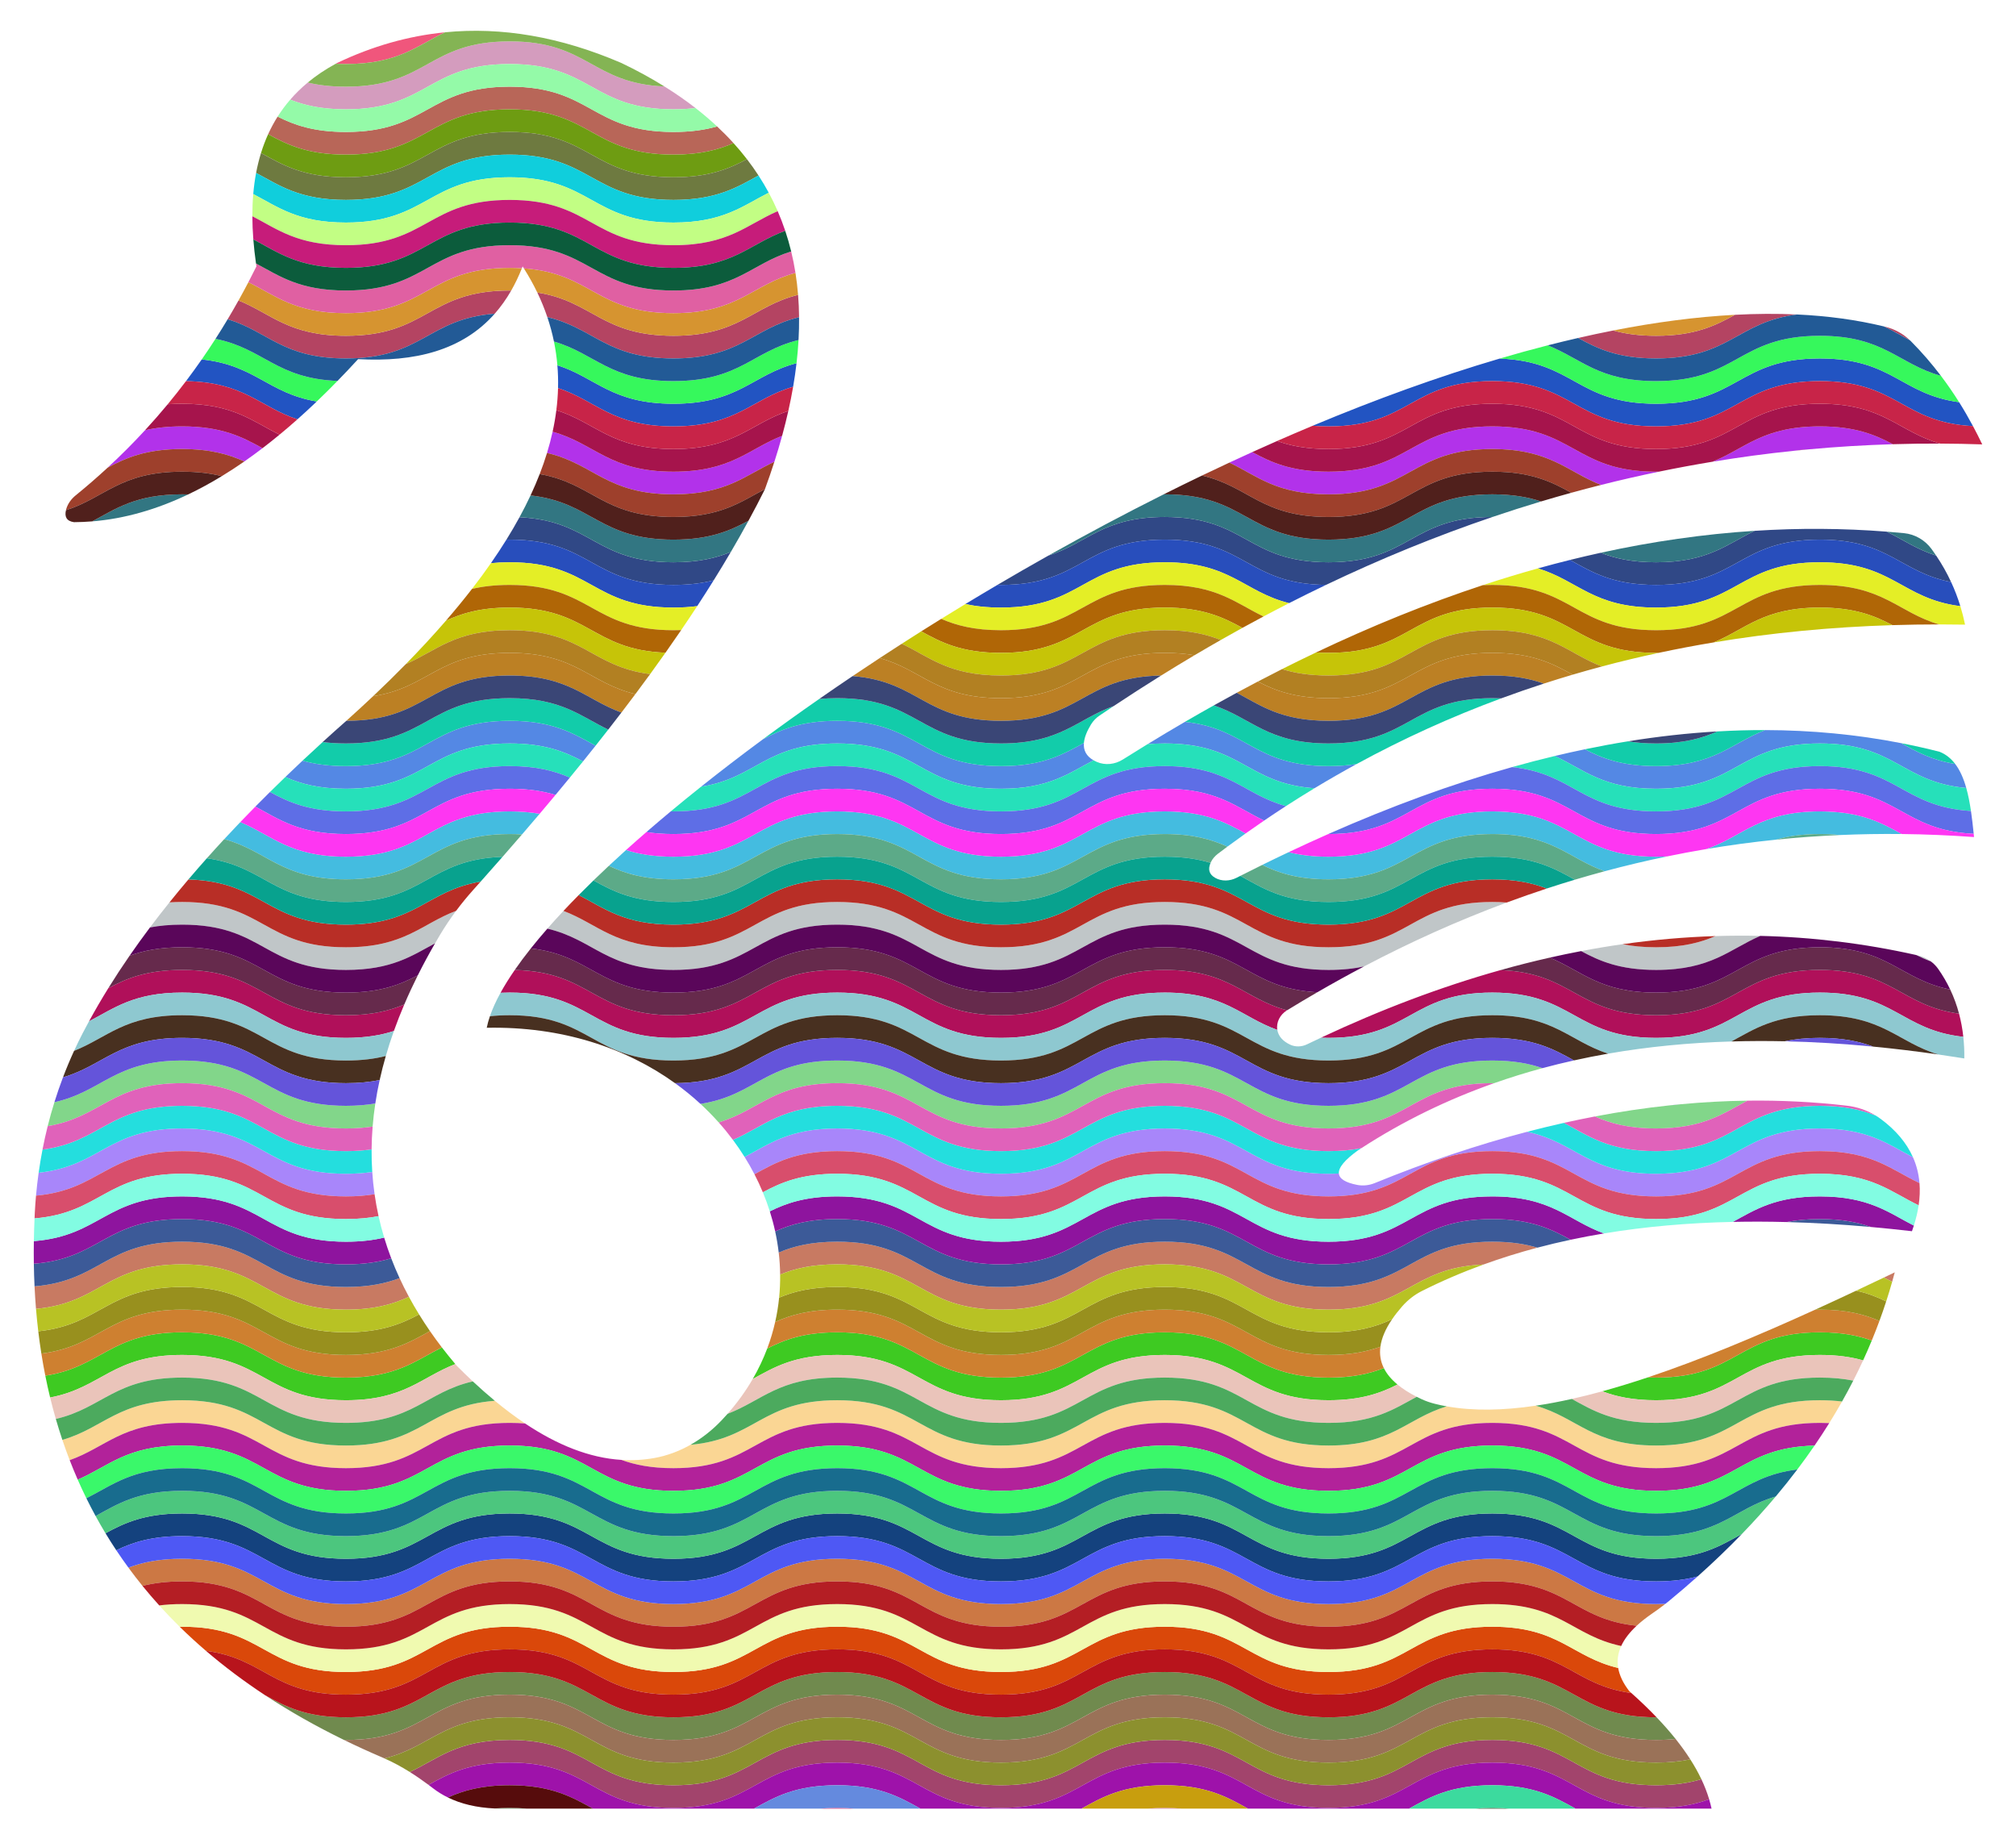 <?xml version="1.0" encoding="utf-8"?>

<!DOCTYPE svg PUBLIC "-//W3C//DTD SVG 1.1//EN" "http://www.w3.org/Graphics/SVG/1.1/DTD/svg11.dtd">
<svg version="1.1" id="Layer_1" xmlns="http://www.w3.org/2000/svg" xmlns:xlink="http://www.w3.org/1999/xlink" x="0px" y="0px"
	 viewBox="0 0 1814.773 1655.434" enable-background="new 0 0 1814.773 1655.434" xml:space="preserve">
<g>
	<path fill="#708A4E" d="M458.811,1525.164c73.712,0,73.712,40.765,147.424,40.765c73.71,0,73.71-40.765,147.421-40.765
		c73.711,0,73.711,40.765,147.422,40.765c73.712,0,73.712-40.765,147.424-40.765s73.712,40.765,147.424,40.765
		c73.712,0,73.712-40.765,147.423-40.765s73.712,40.765,147.424,40.765c6.395,0,12.224-0.313,17.605-0.873
		c-5.199-6.511-10.928-13.015-17.142-19.513c-0.156,0-0.306,0.004-0.463,0.004
		c-73.712,0-73.712-40.765-147.424-40.765s-73.712,40.765-147.423,40.765c-73.712,0-73.712-40.765-147.424-40.765
		s-73.712,40.765-147.424,40.765c-73.711,0-73.711-40.765-147.422-40.765c-73.71,0-73.71,40.765-147.421,40.765
		c-73.712,0-73.712-40.765-147.424-40.765c-73.71,0-73.71,40.765-147.419,40.765
		c-36.117,0-54.537-9.787-72.603-19.771c21.972,14.453,45.602,27.824,70.852,40.138
		c0.584,0.005,1.159,0.015,1.752,0.015C385.101,1565.928,385.101,1525.164,458.811,1525.164z"/>
	<path fill="#9A7258" d="M606.235,1586.311c73.71,0,73.71-40.765,147.421-40.765c73.711,0,73.711,40.765,147.422,40.765
		c73.712,0,73.712-40.765,147.424-40.765s73.712,40.765,147.424,40.765c73.712,0,73.712-40.765,147.423-40.765
		s73.712,40.765,147.424,40.765c12.018,0,22.068-1.089,30.806-2.902c-3.916-6.124-8.321-12.242-13.201-18.353
		c-5.381,0.56-11.21,0.873-17.605,0.873c-73.712,0-73.712-40.765-147.424-40.765s-73.712,40.765-147.423,40.765
		c-73.712,0-73.712-40.765-147.424-40.765s-73.712,40.765-147.424,40.765c-73.711,0-73.711-40.765-147.422-40.765
		c-73.71,0-73.71,40.765-147.421,40.765c-73.712,0-73.712-40.765-147.424-40.765c-73.71,0-73.71,40.765-147.419,40.765
		c-0.593,0-1.168-0.01-1.752-0.015c11.134,5.43,22.564,10.667,34.325,15.689c0.714,0.305,1.421,0.621,2.129,0.936
		c41.605-10.1,52.848-36.992,112.716-36.992C532.523,1545.546,532.523,1586.311,606.235,1586.311z"/>
	<path fill="#689C6E" d="M445.236,1627.582c1.218,0.056,2.44,0.108,3.684,0.135h25.087
		c-4.705-0.413-9.745-0.641-15.196-0.641C453.981,1627.076,449.474,1627.255,445.236,1627.582z"/>
	<path fill="#DA480A" d="M458.811,1484.399c73.712,0,73.712,40.765,147.424,40.765c73.71,0,73.71-40.765,147.421-40.765
		c73.711,0,73.711,40.765,147.422,40.765c73.712,0,73.712-40.765,147.424-40.765s73.712,40.765,147.424,40.765
		c73.712,0,73.712-40.765,147.423-40.765c65.458,0,72.793,32.144,125.234,39.343
		c-0.636-0.568-1.266-1.137-1.908-1.704c-5.619-7.244-8.855-14.195-10.015-20.892
		c-42.089-9.988-53.161-37.13-113.311-37.13c-73.712,0-73.712,40.765-147.423,40.765
		c-73.712,0-73.712-40.765-147.424-40.765s-73.712,40.765-147.424,40.765c-73.711,0-73.711-40.765-147.422-40.765
		c-73.71,0-73.71,40.765-147.421,40.765c-73.712,0-73.712-40.765-147.424-40.765c-73.71,0-73.71,40.765-147.419,40.765
		c-73.71,0-73.71-40.765-147.42-40.765c-0.755,0-1.49,0.011-2.229,0.019c7.565,7.433,15.451,14.656,23.643,21.68
		c53.145,6.987,60.227,39.448,126.006,39.448C385.101,1525.164,385.101,1484.399,458.811,1484.399z"/>
	<path fill="#A2446C" d="M606.235,1627.076c73.71,0,73.71-40.765,147.421-40.765c73.711,0,73.711,40.765,147.422,40.765
		c73.712,0,73.712-40.765,147.424-40.765s73.712,40.765,147.424,40.765c73.712,0,73.712-40.765,147.423-40.765
		s73.712,40.765,147.424,40.765c20.611,0,35.457-3.189,47.764-7.781c-1.804-6.018-4.135-12.028-6.986-18.031
		c-10.914,3.291-23.913,5.429-40.778,5.429c-73.712,0-73.712-40.765-147.424-40.765s-73.712,40.765-147.423,40.765
		c-73.712,0-73.712-40.765-147.424-40.765s-73.712,40.765-147.424,40.765c-73.711,0-73.711-40.765-147.422-40.765
		c-73.71,0-73.71,40.765-147.421,40.765c-73.712,0-73.712-40.765-147.424-40.765
		c-47.353,0-64.287,16.823-89.884,28.855c5.759,3.606,11.357,7.485,16.82,11.553
		c18.215-10.071,36.64-20.026,73.065-20.026C532.523,1586.311,532.523,1627.076,606.235,1627.076z"/>
	<path fill="#8C902E" d="M606.235,1606.693c73.71,0,73.71-40.765,147.421-40.765
		c73.711,0,73.711,40.765,147.422,40.765c73.712,0,73.712-40.765,147.424-40.765s73.712,40.765,147.424,40.765
		c73.712,0,73.712-40.765,147.423-40.765s73.712,40.765,147.424,40.765c16.865,0,29.865-2.138,40.778-5.429
		c-2.83-5.959-6.171-11.91-9.972-17.856c-8.738,1.814-18.788,2.902-30.806,2.902
		c-73.712,0-73.712-40.765-147.424-40.765s-73.712,40.765-147.423,40.765c-73.712,0-73.712-40.765-147.424-40.765
		s-73.712,40.765-147.424,40.765c-73.711,0-73.711-40.765-147.422-40.765c-73.71,0-73.71,40.765-147.421,40.765
		c-73.712,0-73.712-40.765-147.424-40.765c-59.868,0-71.111,26.892-112.716,36.992
		c7.913,3.517,15.504,7.658,22.832,12.245c25.598-12.032,42.531-28.855,89.884-28.855
		C532.523,1565.928,532.523,1606.693,606.235,1606.693z"/>
	<path fill="#182C06" d="M1328.153,1627.717h30.393c-4.705-0.413-9.745-0.641-15.196-0.641
		S1332.858,1627.304,1328.153,1627.717z"/>
	<path fill="#E0165C" d="M738.46,1627.717h30.392c-4.705-0.413-9.744-0.641-15.196-0.641
		C748.204,1627.076,743.165,1627.304,738.46,1627.717z"/>
	<path fill="#D06EB4" d="M1033.306,1627.717h30.393c-4.705-0.413-9.745-0.641-15.196-0.641
		C1043.05,1627.076,1038.011,1627.304,1033.306,1627.717z"/>
	<path fill="#9E12AA" d="M533.683,1627.717h145.103c18.822-10.4,37.242-21.023,74.87-21.023
		c37.628,0,56.048,10.623,74.871,21.023H973.63c18.823-10.4,37.243-21.023,74.872-21.023
		c37.629,0,56.049,10.623,74.872,21.023h145.104c18.823-10.4,37.243-21.023,74.872-21.023
		c37.629,0,56.049,10.623,74.872,21.023h122.497c-0.603-2.809-1.34-5.616-2.181-8.421
		c-12.308,4.592-27.153,7.781-47.764,7.781c-73.712,0-73.712-40.765-147.424-40.765s-73.712,40.765-147.423,40.765
		c-73.712,0-73.712-40.765-147.424-40.765s-73.712,40.765-147.424,40.765c-73.711,0-73.711-40.765-147.422-40.765
		c-73.71,0-73.71,40.765-147.421,40.765c-73.712,0-73.712-40.765-147.424-40.765c-36.425,0-54.85,9.955-73.065,20.026
		c1.404,1.046,2.802,2.1,4.189,3.169c4.066,3.133,8.496,5.863,13.275,8.207
		c13.852-6.262,30.426-11.019,55.601-11.019C496.44,1606.693,514.86,1617.316,533.683,1627.717z"/>
	<path fill="#B8141C" d="M458.811,1504.781c73.712,0,73.712,40.765,147.424,40.765c73.71,0,73.71-40.765,147.421-40.765
		c73.711,0,73.711,40.765,147.422,40.765c73.712,0,73.712-40.765,147.424-40.765s73.712,40.765,147.424,40.765
		c73.712,0,73.712-40.765,147.423-40.765s73.712,40.765,147.424,40.765c0.157,0,0.307-0.004,0.463-0.004
		c-6.957-7.275-14.53-14.541-22.653-21.8c-52.441-7.199-59.776-39.343-125.234-39.343
		c-73.712,0-73.712,40.765-147.423,40.765c-73.712,0-73.712-40.765-147.424-40.765s-73.712,40.765-147.424,40.765
		c-73.711,0-73.711-40.765-147.422-40.765c-73.71,0-73.71,40.765-147.421,40.765
		c-73.712,0-73.712-40.765-147.424-40.765c-73.71,0-73.71,40.765-147.419,40.765
		c-65.778,0-72.861-32.461-126.006-39.448c16.537,14.178,34.347,27.525,53.403,40.06
		c18.066,9.983,36.486,19.771,72.603,19.771C385.101,1545.546,385.101,1504.781,458.811,1504.781z"/>
	<path fill="#F0567C" d="M400.654,29.065c-33.144,3.274-65.512,12.486-97.128,27.592
		c-0.456,0.243-0.901,0.493-1.353,0.739c2.944,0.148,6.007,0.23,9.219,0.23
		C358.359,57.625,375.402,41.075,400.654,29.065z"/>
	<path fill="#C89E0E" d="M973.63,1627.717h59.676c4.705-0.413,9.745-0.641,15.196-0.641
		c5.452,0,10.491,0.228,15.196,0.641h59.675c-18.823-10.4-37.243-21.023-74.872-21.023
		C1010.873,1606.693,992.453,1617.316,973.63,1627.717z"/>
	<path fill="#3CDA9E" d="M1268.478,1627.717h59.675c4.705-0.413,9.745-0.641,15.196-0.641s10.491,0.228,15.196,0.641
		h59.675c-18.823-10.4-37.243-21.023-74.872-21.023C1305.721,1606.693,1287.301,1617.316,1268.478,1627.717z"/>
	<path fill="#648ADE" d="M678.786,1627.717h59.674c4.705-0.413,9.744-0.641,15.196-0.641
		c5.452,0,10.491,0.228,15.196,0.641h59.675c-18.822-10.4-37.242-21.023-74.871-21.023
		C716.028,1606.693,697.608,1617.316,678.786,1627.717z"/>
	<path fill="#560C0C" d="M458.811,1627.076c5.452,0,10.491,0.228,15.196,0.641h59.675
		c-18.823-10.4-37.243-21.023-74.872-21.023c-25.175,0-41.749,4.756-55.601,11.019
		c11.766,5.771,25.721,9.121,42.026,9.87C449.474,1627.255,453.981,1627.076,458.811,1627.076z"/>
	<path fill="#304886" d="M1048.502,485.657c72.94,0,73.716,39.909,145.144,40.745
		c49.337-23.582,99.284-43.983,149.856-61.126c-0.051-0-0.101-0.001-0.152-0.001
		c-73.712,0-73.712,40.765-147.423,40.765c-73.712,0-73.712-40.765-147.424-40.765c-55.864,0-69.397,23.41-104.758,34.748
		c-15.449,8.673-30.746,17.473-45.864,26.372c1.051,0.017,2.115,0.028,3.197,0.028
		C974.79,526.422,974.79,485.657,1048.502,485.657z"/>
	<path fill="#304886" d="M1638.198,485.657c62.403,0,71.981,29.215,118.176,38.178
		c-3.806-8.206-8.295-16.151-13.48-23.831c-17.58-5.648-29.774-14.274-44.466-21.52
		c-39.413-3.094-79.052-3.314-118.909-0.755c-24.968,11.988-42.1,28.31-88.745,28.31
		c-21.765,0-37.102-3.555-49.809-8.565c-9.224,2.019-18.459,4.173-27.706,6.469
		c19.786,10.84,38.128,22.478,77.515,22.478C1564.486,526.422,1564.486,485.657,1638.198,485.657z"/>
	<path fill="#304886" d="M606.235,526.422c14.575,0,26.26-1.598,36.211-4.155c5.331-8.552,10.493-17.07,15.468-25.549
		c-13.073,5.404-28.834,9.321-51.679,9.321c-70.638,0-73.595-37.429-138.586-40.552
		c-3.652,6.701-7.581,13.433-11.778,20.195c0.969-0.015,1.945-0.025,2.94-0.025
		C532.523,485.657,532.523,526.422,606.235,526.422z"/>
	<path fill="#327682" d="M83.025,469.231c29.376-2.41,58.129-10.807,86.358-24.256
		c-1.763-0.05-3.557-0.083-5.411-0.083C122.32,444.892,104.203,457.908,83.025,469.231z"/>
	<path fill="#327682" d="M1738.756,494.106c-5.896-8.018-14.881-13.3-24.786-14.269
		c-5.176-0.507-10.358-0.946-15.543-1.353c14.691,7.245,26.886,15.872,44.466,21.52
		C1741.556,498.022,1740.187,496.053,1738.756,494.106z"/>
	<path fill="#327682" d="M1579.519,477.729c-45.899,2.947-92.088,9.576-138.555,19.745
		c12.707,5.01,28.044,8.565,49.809,8.565C1537.419,506.039,1554.551,489.717,1579.519,477.729z"/>
	<path fill="#327682" d="M1195.926,506.039c73.712,0,73.712-40.765,147.423-40.765c0.052,0,0.101,0.001,0.152,0.001
		c14.525-4.924,29.099-9.592,43.727-13.975c-11.54-3.843-25.391-6.409-43.88-6.409
		c-73.712,0-73.712,40.765-147.423,40.765c-73.712,0-73.712-40.765-147.424-40.765c-0.327,0-0.642,0.007-0.967,0.008
		c-35.099,17.577-69.808,36.044-103.791,55.122c35.361-11.339,48.894-34.748,104.758-34.748
		C1122.214,465.274,1122.214,506.039,1195.926,506.039z"/>
	<path fill="#327682" d="M657.914,496.718c5.517-9.402,10.805-18.756,15.866-28.064
		c-16.583,8.948-34.782,17.002-67.545,17.002c-66.857,0-73.076-33.534-128.654-39.772
		c-3.043,6.504-6.354,13.038-9.932,19.602c64.991,3.123,67.948,40.552,138.586,40.552
		C629.079,506.039,644.841,502.122,657.914,496.718z"/>
	<path fill="#284EBC" d="M1638.198,506.039c65.973,0,72.906,32.652,126.484,39.507
		c-2.274-7.426-5.04-14.664-8.309-21.711c-46.195-8.964-55.773-38.178-118.176-38.178
		c-73.712,0-73.712,40.765-147.425,40.765c-39.387,0-57.729-11.639-77.515-22.478
		c-9.604,2.385-19.221,4.927-28.848,7.609c36.571,11.133,49.661,35.252,106.363,35.252
		C1564.486,546.804,1564.486,506.039,1638.198,506.039z"/>
	<path fill="#284EBC" d="M1048.502,506.039c59.472,0,70.969,26.531,111.901,36.784
		c11.05-5.633,22.131-11.11,33.243-16.422c-71.428-0.836-72.204-40.745-145.144-40.745
		c-73.712,0-73.712,40.765-147.424,40.765c-1.083,0-2.146-0.01-3.197-0.028c-9.7,5.71-19.326,11.46-28.869,17.244
		c9.027,1.974,19.47,3.166,32.067,3.166C974.79,546.804,974.79,506.039,1048.502,506.039z"/>
	<path fill="#284EBC" d="M606.235,546.804c7.914,0,14.974-0.472,21.371-1.312c5.086-7.771,10.032-15.513,14.84-23.226
		c-9.951,2.557-21.636,4.155-36.211,4.155c-73.712,0-73.712-40.765-147.424-40.765c-0.996,0-1.971,0.011-2.94,0.025
		c-4.357,7.019-9.01,14.072-13.941,21.156c5.18-0.513,10.773-0.799,16.881-0.799
		C532.523,506.039,532.523,546.804,606.235,546.804z"/>
	<path fill="#2254C2" d="M1343.35,342.98c73.712,0,73.712,40.765,147.424,40.765c73.712,0,73.712-40.765,147.425-40.765
		c70.374,0,73.563,37.157,137.857,40.52c-3.923-7.324-8.075-14.511-12.489-21.539
		c-52.565-7.161-59.853-39.363-125.368-39.363c-73.712,0-73.712,40.765-147.425,40.765
		c-71.435,0-73.643-38.285-140.801-40.65c-55.151,16.233-111.714,36.77-168.347,60.466
		c4.449,0.364,9.192,0.567,14.3,0.567C1269.638,383.745,1269.638,342.98,1343.35,342.98z"/>
	<path fill="#2254C2" d="M713.965,348.085c1.235-7.169,2.256-14.245,3.068-21.228
		c-40.044,10.447-51.862,36.505-110.798,36.505c-55.725,0-69.33-23.294-104.496-34.664
		c0.574,6.815,0.773,13.673,0.596,20.573c34.729,11.438,48.488,34.473,103.9,34.473
		C663.638,383.745,676.341,359.024,713.965,348.085z"/>
	<path fill="#2254C2" d="M167.439,343.011c52.462,0.94,66.398,23.185,100.287,34.396
		c5.831-5.183,11.642-10.549,17.436-16.087c-43.913-7.419-55.325-32.813-103.553-37.846
		C177.017,330.077,172.293,336.589,167.439,343.011z"/>
	<path fill="#B232EA" d="M697.084,415.59c2.534-7.88,4.861-15.668,6.971-23.361
		c-30.464,11.945-45.757,32.28-97.82,32.28c-57.937,0-70.343-25.18-108.789-35.959
		c-1.388,6.333-3.063,12.699-5.022,19.097c42.5,9.892,53.425,37.245,113.811,37.245
		C654.179,444.892,670.942,427.648,697.084,415.59z"/>
	<path fill="#B232EA" d="M1343.35,404.127c52.096,0,67.377,20.36,97.879,32.302
		c17.312-4.359,34.696-8.34,52.153-11.942c-0.862,0.012-1.724,0.023-2.607,0.023
		c-73.712,0-73.712-40.765-147.424-40.765s-73.712,40.765-147.423,40.765c-33.524,0-51.801-8.432-68.7-17.626
		c-6.863,3.108-13.72,6.258-20.57,9.446c25.255,12.01,42.297,28.562,89.269,28.562
		C1269.638,444.892,1269.638,404.127,1343.35,404.127z"/>
	<path fill="#B232EA" d="M130.528,387.225c-10.664,11.578-21.856,22.79-33.588,33.627
		c16.447-8.836,34.607-16.725,67.031-16.725c25.395,0,42.04,4.839,55.965,11.183
		c5.476-3.806,10.935-7.787,16.376-11.939c-17.982-9.933-36.398-19.626-72.341-19.626
		C150.726,383.745,139.869,385.066,130.528,387.225z"/>
	<path fill="#B232EA" d="M1541.604,415.534c24.363-4.019,48.864-7.315,73.51-9.856
		c4.137-0.596,8.548-1.041,13.302-1.296c25.026-2.303,50.199-3.838,75.52-4.602
		c-16.113-8.553-34.16-16.036-65.738-16.036C1586.84,383.745,1571.259,403.531,1541.604,415.534z"/>
	<path fill="#A6144C" d="M1343.35,383.745c73.712,0,73.712,40.765,147.424,40.765c0.883,0,1.745-0.011,2.607-0.023
		c16.013-3.304,32.087-6.291,48.224-8.953c29.655-12.003,45.235-31.789,96.594-31.789
		c31.578,0,49.626,7.483,65.738,16.036c14.191-0.428,28.428-0.611,42.713-0.551
		c-38.185-10.831-50.682-35.867-108.451-35.867c-73.712,0-73.712,40.765-147.425,40.765
		c-73.712,0-73.712-40.765-147.424-40.765s-73.712,40.765-147.423,40.765c-19.79,0-34.263-2.94-46.279-7.239
		c-7.478,3.282-14.952,6.613-22.421,9.995c16.899,9.194,35.176,17.626,68.7,17.626
		C1269.638,424.51,1269.638,383.745,1343.35,383.745z"/>
	<path fill="#A6144C" d="M704.055,392.229c2.074-7.564,3.935-15.034,5.594-22.415
		c-34.373,11.492-48.261,34.313-103.414,34.313c-56.218,0-69.564-23.709-105.431-34.964
		c-0.812,6.428-1.934,12.89-3.358,19.387c38.446,10.779,50.852,35.959,108.789,35.959
		C658.298,424.51,673.591,404.175,704.055,392.229z"/>
	<path fill="#A6144C" d="M150.984,363.82c-6.592,7.96-13.414,15.759-20.456,23.406
		c9.341-2.16,20.198-3.481,33.443-3.481c35.943,0,54.359,9.693,72.341,19.626
		c5.135-3.918,10.254-7.987,15.358-12.201c-24.411-11.936-41.706-27.808-87.7-27.808
		C159.367,363.362,155.049,363.521,150.984,363.82z"/>
	<path fill="#C82448" d="M709.649,369.814c1.648-7.335,3.083-14.577,4.316-21.73
		c-37.623,10.939-50.327,35.66-107.73,35.66c-55.412,0-69.171-23.035-103.9-34.473
		c-0.17,6.592-0.688,13.224-1.53,19.892c35.866,11.255,49.213,34.964,105.431,34.964
		C661.388,404.127,675.276,381.306,709.649,369.814z"/>
	<path fill="#C82448" d="M150.984,363.82c4.065-0.298,8.382-0.457,12.987-0.457c45.994,0,63.289,15.871,87.7,27.808
		c5.368-4.431,10.72-9.02,16.055-13.763c-33.889-11.211-47.825-33.457-100.287-34.396
		C162.112,350.057,156.634,356.998,150.984,363.82z"/>
	<path fill="#C82448" d="M1343.35,363.362c73.712,0,73.712,40.765,147.424,40.765c73.712,0,73.712-40.765,147.425-40.765
		c57.768,0,70.266,25.037,108.451,35.867c12.544,0.053,25.123,0.286,37.739,0.718
		c-2.651-5.559-5.435-11.038-8.333-16.448c-64.294-3.363-67.483-40.52-137.857-40.52
		c-73.712,0-73.712,40.765-147.425,40.765c-73.712,0-73.712-40.765-147.424-40.765s-73.712,40.765-147.423,40.765
		c-5.108,0-9.851-0.202-14.3-0.567c-10.66,4.46-21.323,9.033-31.979,13.71c12.017,4.299,26.489,7.239,46.279,7.239
		C1269.638,404.127,1269.638,363.362,1343.35,363.362z"/>
	<path fill="#E4EE26" d="M606.235,567.187c2.397,0,4.713-0.045,6.959-0.129c4.917-7.212,9.723-14.401,14.412-21.565
		c-6.397,0.839-13.457,1.312-21.371,1.312c-73.712,0-73.712-40.765-147.424-40.765c-6.109,0-11.701,0.285-16.881,0.799
		c-5.351,7.688-11.038,15.415-17.049,23.177c9.449-2.227,20.454-3.594,33.931-3.594
		C532.523,526.422,532.523,567.187,606.235,567.187z"/>
	<path fill="#E4EE26" d="M1490.773,567.187c73.712,0,73.712-40.765,147.425-40.765c57.204,0,70.02,24.549,107.341,35.544
		c7.758,0.003,15.546,0.068,23.367,0.203c-1.142-5.642-2.557-11.18-4.224-16.622
		c-53.578-6.855-60.511-39.507-126.484-39.507c-73.712,0-73.712,40.765-147.425,40.765
		c-56.702,0-69.792-24.119-106.363-35.252c-16.493,4.595-33.019,9.611-49.579,15.068
		c2.731-0.126,5.559-0.199,8.519-0.199C1417.061,526.422,1417.061,567.187,1490.773,567.187z"/>
	<path fill="#E4EE26" d="M1048.502,526.422c46.739,0,63.846,16.388,88.896,28.383
		c7.654-4.071,15.322-8.065,23.005-11.981c-40.932-10.253-52.429-36.784-111.901-36.784
		c-73.712,0-73.712,40.765-147.424,40.765c-12.597,0-23.039-1.192-32.067-3.166c-7.297,4.423-14.547,8.865-21.744,13.325
		c13.493,5.865,29.712,10.224,53.81,10.224C974.79,567.187,974.79,526.422,1048.502,526.422z"/>
	<path fill="#9E402C" d="M96.94,420.852c-9.246,8.54-18.817,16.853-28.75,24.916c-4.019,3.263-7.223,7.549-8.6,12.54
		c-0.085,0.307-0.154,0.604-0.222,0.901c35.247-11.357,48.821-34.7,104.603-34.7
		c14.32,0,25.85,1.543,35.688,4.023c6.788-4.132,13.547-8.544,20.278-13.223
		c-13.925-6.343-30.57-11.183-55.965-11.183C131.547,404.127,113.386,412.016,96.94,420.852z"/>
	<path fill="#9E402C" d="M1343.35,424.51c35.143,0,53.531,9.267,71.141,18.963
		c8.893-2.449,17.806-4.795,26.738-7.044c-30.502-11.942-45.783-32.302-97.879-32.302
		c-73.712,0-73.712,40.765-147.423,40.765c-46.972,0-64.014-16.552-89.269-28.562
		c-8.238,3.834-16.464,7.724-24.675,11.669c42.611,9.865,53.496,37.276,113.945,37.276
		C1269.638,465.274,1269.638,424.51,1343.35,424.51z"/>
	<path fill="#9E402C" d="M1628.416,404.382c-4.754,0.255-9.165,0.7-13.302,1.296
		C1619.544,405.221,1623.978,404.791,1628.416,404.382z"/>
	<path fill="#9E402C" d="M688.606,440.179c3.048-8.294,5.874-16.49,8.479-24.589
		c-26.142,12.057-42.905,29.302-90.849,29.302c-60.386,0-71.311-27.353-113.811-37.245
		c-1.933,6.313-4.137,12.657-6.615,19.032c48.153,8.435,57.021,38.596,120.426,38.596
		C648.817,465.274,666.8,451.67,688.606,440.179z"/>
	<path fill="#50201C" d="M59.368,459.209c-1.349,5.854,0.497,9.774,7.22,10.742c5.501-0.029,10.979-0.273,16.437-0.721
		c21.179-11.322,39.295-24.339,80.947-24.339c1.853,0,3.648,0.033,5.411,0.083
		c10.159-4.84,20.249-10.338,30.277-16.443c-9.837-2.479-21.367-4.023-35.688-4.023
		C108.189,424.51,94.615,447.852,59.368,459.209z"/>
	<path fill="#50201C" d="M673.78,468.655c5.16-9.489,10.103-18.933,14.77-28.32c0.019-0.052,0.037-0.103,0.056-0.155
		c-21.805,11.491-39.788,25.095-82.371,25.095c-63.405,0-72.273-30.161-120.426-38.596
		c-2.477,6.372-5.218,12.774-8.228,19.207c55.578,6.238,61.797,39.772,128.654,39.772
		C638.998,485.657,657.197,477.603,673.78,468.655z"/>
	<path fill="#50201C" d="M1195.926,485.657c73.712,0,73.712-40.765,147.423-40.765c18.489,0,32.34,2.566,43.88,6.409
		c9.066-2.717,18.154-5.32,27.261-7.828c-17.61-9.697-35.997-18.963-71.141-18.963
		c-73.712,0-73.712,40.765-147.423,40.765c-60.449,0-71.334-27.411-113.945-37.276
		c-11.516,5.532-23.001,11.171-34.446,16.902c0.324-0.002,0.639-0.008,0.967-0.008
		C1122.214,444.892,1122.214,485.657,1195.926,485.657z"/>
	<path fill="#F0FAB0" d="M311.391,1504.781c73.71,0,73.71-40.765,147.419-40.765c73.712,0,73.712,40.765,147.424,40.765
		c73.71,0,73.71-40.765,147.421-40.765c73.711,0,73.711,40.765,147.422,40.765c73.712,0,73.712-40.765,147.424-40.765
		s73.712,40.765,147.424,40.765c73.712,0,73.712-40.765,147.423-40.765c60.15,0,71.223,27.141,113.311,37.13
		c-1.187-6.848-0.185-13.427,2.715-19.773c-44.355-9.438-54.604-37.739-116.026-37.739
		c-73.712,0-73.712,40.765-147.423,40.765c-73.712,0-73.712-40.765-147.424-40.765s-73.712,40.765-147.424,40.765
		c-73.711,0-73.711-40.765-147.422-40.765c-73.71,0-73.71,40.765-147.421,40.765c-73.712,0-73.712-40.765-147.424-40.765
		c-73.71,0-73.71,40.765-147.419,40.765c-73.71,0-73.71-40.765-147.42-40.765c-7.612,0-14.427,0.44-20.629,1.22
		c5.911,6.539,12.042,12.935,18.4,19.182c0.739-0.008,1.474-0.019,2.229-0.019
		C237.681,1464.016,237.681,1504.781,311.391,1504.781z"/>
	<path fill="#5488E4" d="M458.811,669.099c31.747,0,49.819,7.563,65.998,16.173c3.82-4.732,7.597-9.455,11.343-14.172
		c-19.72-10.813-38.069-22.383-77.341-22.383c-73.71,0-73.71,40.765-147.419,40.765
		c-15.974,0-28.483-1.916-39.034-4.916c-5.234,4.91-10.41,9.825-15.52,14.746
		c13.642,6.03,30.009,10.552,54.554,10.552C385.101,709.864,385.101,669.099,458.811,669.099z"/>
	<path fill="#5488E4" d="M901.077,709.864c43.211,0,61.094-14.007,83.341-25.601c-6.422-3.654-9.297-8.891-8.695-15.68
		c-18.745,10.36-37.168,20.899-74.646,20.899c-73.711,0-73.711-40.765-147.422-40.765
		c-32.359,0-50.512,7.857-66.932,16.671c-19.416,14.339-38.013,28.594-55.678,42.669
		c50.084-7.89,58.259-38.958,122.61-38.958C827.367,669.099,827.367,709.864,901.077,709.864z"/>
	<path fill="#5488E4" d="M1183.253,709.427c12.537-7.576,25.215-14.857,38.032-21.843
		c-7.423,1.202-15.762,1.898-25.359,1.898c-67.088,0-73.125-33.763-129.24-39.832
		c-11.227,6.534-22.468,13.241-33.722,20.119c4.801-0.432,9.955-0.669,15.538-0.669
		C1117.726,669.099,1121.945,705.049,1183.253,709.427z"/>
	<path fill="#5488E4" d="M1638.198,669.099c68.099,0,73.288,34.793,131.81,40.09
		c-2.367-8.406-5.533-15.815-9.969-21.642c-21.23-3.475-34.901-11.132-48.659-18.74
		c-40.044-7.81-80.865-11.646-122.415-11.748c-30.709,11.925-45.918,32.422-98.19,32.422
		c-30.484,0-48.358-6.973-64.056-15.15c-9.024,1.875-18.076,3.894-27.158,6.063
		c26.352,12.065,43.047,29.47,91.214,29.47C1564.486,709.864,1564.486,669.099,1638.198,669.099z"/>
	<path fill="#12CCAA" d="M1588.964,657.06c-14.251-0.035-28.588,0.376-43.009,1.209
		c-13.768,6.169-30.259,10.831-55.182,10.831c-9.63,0-17.992-0.701-25.435-1.911
		c-12.813,2.072-25.688,4.455-38.621,7.143c15.697,8.177,33.572,15.15,64.056,15.15
		C1543.046,689.482,1558.255,668.985,1588.964,657.06z"/>
	<path fill="#12CCAA" d="M1746.02,676.599c-11.48-2.94-23.029-5.527-34.641-7.792
		c13.759,7.608,27.429,15.264,48.659,18.74C1756.338,682.687,1751.758,678.921,1746.02,676.599z"/>
	<path fill="#12CCAA" d="M1221.285,687.584c41.875-22.824,85.246-42.507,130.103-59.072
		c-2.583-0.112-5.252-0.177-8.039-0.177c-73.712,0-73.712,40.765-147.423,40.765
		c-55.072,0-69.002-22.753-103.265-34.261c-8.65,4.837-17.308,9.768-25.975,14.811
		c56.115,6.069,62.152,39.832,129.24,39.832C1205.523,689.482,1213.862,688.786,1221.285,687.584z"/>
	<path fill="#12CCAA" d="M458.811,648.717c39.272,0,57.621,11.571,77.341,22.383
		c3.837-4.831,7.626-9.652,11.383-14.466c-24.957-11.987-42.092-28.3-88.724-28.3
		c-73.71,0-73.71,40.765-147.419,40.765c-7.742,0-14.663-0.455-20.95-1.26
		c-6.105,5.569-12.133,11.145-18.084,16.726c10.551,2.999,23.06,4.916,39.034,4.916
		C385.101,689.482,385.101,648.717,458.811,648.717z"/>
	<path fill="#12CCAA" d="M901.077,689.482c37.479,0,55.902-10.538,74.646-20.899c0.423-4.775,2.559-10.315,6.392-16.612
		c1.931-3.172,4.587-5.885,7.661-7.969c4.226-2.865,8.458-5.702,12.694-8.519
		c-32.919,11.691-47.333,33.616-101.393,33.616c-73.711,0-73.711-40.765-147.422-40.765
		c-5.856,0-11.243,0.259-16.242,0.733c-17.43,12.126-34.349,24.253-50.691,36.321
		c16.421-8.815,34.573-16.671,66.932-16.671C827.367,648.717,827.367,689.482,901.077,689.482z"/>
	<path fill="#26E0BA" d="M753.656,689.482c73.711,0,73.711,40.765,147.422,40.765c73.712,0,73.712-40.765,147.424-40.765
		c58.057,0,70.395,25.284,109.028,36.026c8.507-5.502,17.082-10.859,25.722-16.08
		c-61.307-4.378-65.527-40.328-134.751-40.328c-5.583,0-10.736,0.237-15.538,0.669
		c-7.4,4.523-14.806,9.118-22.217,13.789c-7.011,4.418-15.817,5.444-23.424,2.155
		c-1.041-0.45-2.003-0.936-2.905-1.448c-22.248,11.593-40.13,25.601-83.341,25.601
		c-73.711,0-73.711-40.765-147.422-40.765c-64.351,0-72.526,31.067-122.61,38.958
		c-9.345,7.445-18.427,14.84-27.232,22.169c0.802,0.01,1.601,0.021,2.421,0.021
		C679.945,730.247,679.945,689.482,753.656,689.482z"/>
	<path fill="#26E0BA" d="M1638.198,689.482c69.7,0,73.504,36.444,136.033,40.41
		c-1.079-7.31-2.42-14.295-4.223-20.703c-58.522-5.297-63.71-40.09-131.81-40.09
		c-73.712,0-73.712,40.765-147.425,40.765c-48.167,0-64.862-17.405-91.214-29.47
		c-12.745,3.044-25.545,6.368-38.401,9.981c56.462,5.959,62.379,39.871,129.615,39.871
		C1564.486,730.247,1564.486,689.482,1638.198,689.482z"/>
	<path fill="#26E0BA" d="M458.811,689.482c24.288,0,40.572,4.427,54.129,10.362c3.99-4.864,7.954-9.723,11.869-14.572
		c-16.179-8.61-34.251-16.173-65.998-16.173c-73.71,0-73.71,40.765-147.419,40.765
		c-24.545,0-40.912-4.522-54.554-10.552c-4.663,4.49-9.263,8.986-13.819,13.485
		c16.808,9.125,35.065,17.45,68.374,17.45C385.101,730.247,385.101,689.482,458.811,689.482z"/>
	<path fill="#BC8024" d="M1343.35,607.952c19.847,0,34.346,2.958,46.383,7.277c8.6-2.787,17.248-5.471,25.952-8.038
		c-17.98-9.931-36.397-19.622-72.335-19.622c-73.712,0-73.712,40.765-147.423,40.765
		c-30.225,0-48.055-6.855-63.657-14.942c-6.321,3.309-12.645,6.672-18.975,10.094
		c21.923,11.519,39.88,25.231,82.631,25.231C1269.638,648.717,1269.638,607.952,1343.35,607.952z"/>
	<path fill="#BC8024" d="M559.408,641.278c4.246-5.55,8.433-11.087,12.566-16.613
		c-41.967-10.017-53.083-37.095-113.163-37.095c-64.504,0-72.56,31.218-122.965,39.016
		c-7.784,7.349-15.808,14.725-24.071,22.128c73.321-0.143,73.456-40.762,147.035-40.762
		C512.43,607.952,527.052,629.519,559.408,641.278z"/>
	<path fill="#BC8024" d="M1045.21,607.981c10.004-6.226,20.035-12.317,30.09-18.275
		c-7.779-1.35-16.578-2.136-26.799-2.136c-73.712,0-73.712,40.765-147.424,40.765
		c-58.133,0-70.426-25.351-109.18-36.068c-8.223,5.394-16.358,10.8-24.399,16.214
		c60.189,4.75,64.801,40.236,133.579,40.236C973.675,648.717,974.775,609.176,1045.21,607.981z"/>
	<path fill="#B06606" d="M1048.502,546.804c34.309,0,52.649,8.832,69.885,18.273c6.326-3.481,12.664-6.898,19.011-10.273
		c-25.05-11.995-42.157-28.383-88.896-28.383c-73.712,0-73.712,40.765-147.424,40.765
		c-24.099,0-40.318-4.358-53.81-10.224c-6.042,3.744-12.047,7.5-18.013,11.266
		c17.82,9.832,36.226,19.34,71.824,19.34C974.79,587.569,974.79,546.804,1048.502,546.804z"/>
	<path fill="#B06606" d="M599.052,587.431c4.81-6.811,9.525-13.602,14.142-20.372
		c-2.246,0.083-4.562,0.129-6.959,0.129c-73.712,0-73.712-40.765-147.424-40.765c-13.476,0-24.481,1.367-33.931,3.594
		c-7.353,9.496-15.186,19.046-23.498,28.65c14.226-6.673,31.137-11.861,57.429-11.861
		C530.045,546.804,532.446,584.871,599.052,587.431z"/>
	<path fill="#B06606" d="M1343.35,546.804c73.712,0,73.712,40.765,147.424,40.765c0.79,0,1.56-0.011,2.333-0.02
		c16.371-3.503,32.917-6.635,49.632-9.416c28.93-12.041,44.757-31.328,95.46-31.328
		c31.301,0,49.309,7.352,65.315,15.811c13.906-0.431,27.912-0.654,42.026-0.649
		c-37.321-10.996-50.137-35.544-107.341-35.544c-73.712,0-73.712,40.765-147.425,40.765
		c-73.712,0-73.712-40.765-147.424-40.765c-2.959,0-5.787,0.072-8.519,0.199
		c-49.758,16.395-99.82,36.663-150.17,60.601c3.561,0.223,7.301,0.348,11.265,0.348
		C1269.638,587.569,1269.638,546.804,1343.35,546.804z"/>
	<path fill="#C6C408" d="M585.247,606.688c4.688-6.437,9.283-12.855,13.805-19.257
		c-66.606-2.559-69.007-40.626-140.241-40.626c-26.292,0-43.203,5.188-57.429,11.861
		c-11.169,12.905-23.198,25.907-36.033,39c27.688-12.076,43.938-30.479,93.462-30.479
		C524.765,567.187,531.715,599.818,585.247,606.688z"/>
	<path fill="#C6C408" d="M1048.502,567.187c22.109,0,37.584,3.669,50.408,8.804c6.482-3.69,12.973-7.334,19.477-10.913
		c-17.237-9.442-35.576-18.273-69.885-18.273c-73.712,0-73.712,40.765-147.424,40.765
		c-35.598,0-54.004-9.508-71.824-19.34c-5.868,3.704-11.698,7.417-17.489,11.139
		c25.28,12.012,42.314,28.584,89.313,28.584C974.79,607.952,974.79,567.187,1048.502,567.187z"/>
	<path fill="#C6C408" d="M1343.35,567.187c52.559,0,67.647,20.722,98.696,32.617
		c16.831-4.483,33.848-8.573,51.06-12.255c-0.773,0.009-1.543,0.02-2.333,0.02
		c-73.712,0-73.712-40.765-147.424-40.765s-73.712,40.765-147.423,40.765c-3.965,0-7.704-0.124-11.265-0.348
		c-10.185,4.842-20.382,9.831-30.59,14.973c11.133,3.478,24.434,5.757,41.855,5.757
		C1269.638,607.952,1269.638,567.187,1343.35,567.187z"/>
	<path fill="#C6C408" d="M1542.738,578.133c51.939-8.641,105.536-13.803,160.776-15.517
		c-16.006-8.459-34.014-15.811-65.315-15.811C1587.495,546.804,1571.668,566.092,1542.738,578.133z"/>
	<path fill="#B28022" d="M571.974,624.665c4.492-6.006,8.92-11.999,13.273-17.977
		c-53.532-6.87-60.482-39.501-126.436-39.501c-49.524,0-65.774,18.402-93.462,30.479
		c-9.402,9.591-19.241,19.232-29.502,28.92c50.404-7.798,58.461-39.016,122.965-39.016
		C518.89,587.569,530.006,614.648,571.974,624.665z"/>
	<path fill="#B28022" d="M1048.502,587.569c10.22,0,19.02,0.786,26.799,2.136c7.854-4.654,15.724-9.225,23.61-13.715
		c-12.825-5.135-28.299-8.804-50.408-8.804c-73.712,0-73.712,40.765-147.424,40.765
		c-46.999,0-64.033-16.572-89.313-28.584c-6.676,4.29-13.299,8.59-19.867,12.898
		c38.754,10.717,51.047,36.068,109.18,36.068C974.79,628.334,974.79,587.569,1048.502,587.569z"/>
	<path fill="#B28022" d="M1343.35,587.569c35.938,0,54.355,9.69,72.335,19.622c8.733-2.575,17.523-5.032,26.361-7.386
		c-31.05-11.895-46.138-32.617-98.696-32.617c-73.712,0-73.712,40.765-147.423,40.765
		c-17.422,0-30.723-2.279-41.855-5.757c-7.261,3.658-14.528,7.389-21.801,11.197
		c15.602,8.087,33.431,14.942,63.657,14.942C1269.638,628.334,1269.638,587.569,1343.35,587.569z"/>
	<path fill="#B44462" d="M1697.333,294.132c-0.523-0.13-1.051-0.251-1.575-0.378
		c8.309,3.907,15.709,8.317,23.531,12.494C1713.159,300.365,1705.592,296.178,1697.333,294.132z"/>
	<path fill="#B44462" d="M719.321,285.519c-0.065-6.824-0.363-13.545-0.897-20.162
		c-41.169,10.199-52.578,36.858-112.189,36.858c-64.329,0-72.523-31.045-122.559-38.949
		c3.526,7.326,6.52,14.712,9.035,22.152c42.264,9.947,53.274,37.179,113.525,37.179
		C666.278,322.597,677.415,295.55,719.321,285.519z"/>
	<path fill="#B44462" d="M311.391,302.215c-51.4,0-66.962-19.82-96.665-31.82
		c-3.181,5.697-6.446,11.337-9.788,16.923c36.641,11.12,49.705,35.279,106.453,35.279
		c68.92,0,73.405-35.636,133.949-40.267c5.441-6.161,10.405-13.099,14.858-20.868
		c-0.464-0.003-0.918-0.012-1.388-0.012C385.101,261.45,385.101,302.215,311.391,302.215z"/>
	<path fill="#B44462" d="M1617.772,283.027c-18.109-0.848-36.797-0.725-55.976,0.29
		c-17.574,9.673-35.958,18.898-71.022,18.898c-15.729,0-28.095-1.86-38.544-4.78
		c-10.458,2.05-21.004,4.298-31.629,6.732c17.32,9.501,35.673,18.43,70.172,18.43
		C1556.957,322.597,1563.727,289.74,1617.772,283.027z"/>
	<path fill="#D49CBE" d="M458.811,57.625c73.712,0,73.712,40.765,147.424,40.765c7.307,0,13.879-0.406,19.881-1.128
		c-8.689-6.76-18.021-13.237-27.988-19.435c-65.7-2.876-68.416-40.585-139.317-40.585
		c-73.71,0-73.71,40.765-147.419,40.765c-13.69,0-24.834-1.408-34.383-3.698
		c-5.796,4.81-11.038,9.944-15.749,15.388c12.77,5.077,28.183,8.693,50.133,8.693
		C385.101,98.39,385.101,57.625,458.811,57.625z"/>
	<path fill="#B86658" d="M458.811,98.39c73.712,0,73.712,40.765,147.424,40.765c24.267,0,40.543-4.419,54.092-10.346
		c-4.649-5.133-9.592-10.138-14.813-15.02c-10.602,3.039-23.183,4.983-39.279,4.983
		c-73.712,0-73.712-40.765-147.424-40.765c-73.71,0-73.71,40.765-147.419,40.765c-28.82,0-46.371-6.232-61.466-13.823
		c-3.213,5.074-6.061,10.362-8.56,15.854c17.278,9.471,35.623,18.352,70.026,18.352
		C385.101,139.155,385.101,98.39,458.811,98.39z"/>
	<path fill="#94FAA8" d="M458.811,78.007c73.712,0,73.712,40.765,147.424,40.765c16.097,0,28.677-1.944,39.279-4.983
		c-6.076-5.681-12.539-11.191-19.398-16.527c-6.002,0.722-12.574,1.128-19.881,1.128
		c-73.712,0-73.712-40.765-147.424-40.765c-73.71,0-73.71,40.765-147.419,40.765c-21.95,0-37.363-3.616-50.133-8.693
		c-4.191,4.843-7.963,9.93-11.333,15.252c15.095,7.591,32.646,13.823,61.466,13.823
		C385.101,118.772,385.101,78.007,458.811,78.007z"/>
	<path fill="#6E9C12" d="M458.811,118.772c73.712,0,73.712,40.765,147.424,40.765c31.864,0,49.953-7.619,66.177-16.268
		c-3.793-4.923-7.815-9.746-12.085-14.46c-13.549,5.927-29.825,10.346-54.092,10.346
		c-73.712,0-73.712-40.765-147.424-40.765c-73.71,0-73.71,40.765-147.419,40.765c-34.403,0-52.749-8.88-70.026-18.352
		c-2.467,5.423-4.594,11.044-6.394,16.856c19.376,10.665,37.76,21.878,76.42,21.878
		C385.101,159.537,385.101,118.772,458.811,118.772z"/>
	<path fill="#6E7A40" d="M458.811,139.155c73.712,0,73.712,40.765,147.424,40.765c38.767,0,57.145-11.275,76.581-21.966
		c-3.247-4.992-6.709-9.889-10.404-14.685c-16.224,8.65-34.312,16.268-66.177,16.268
		c-73.712,0-73.712-40.765-147.424-40.765c-73.71,0-73.71,40.765-147.419,40.765
		c-38.66,0-57.044-11.213-76.42-21.878c-1.797,5.804-3.272,11.796-4.434,17.971
		c21.139,11.311,39.263,24.289,80.854,24.289C385.101,179.92,385.101,139.155,458.811,139.155z"/>
	<path fill="#84B454" d="M458.811,37.242c70.901,0,73.617,37.709,139.317,40.585
		c-12.006-7.467-24.924-14.534-38.817-21.171C504.505,33.087,451.658,24.027,400.654,29.065
		c-25.252,12.01-42.295,28.56-89.263,28.56c-3.212,0-6.275-0.082-9.219-0.23
		c-9.341,5.082-17.712,10.73-25.165,16.914c9.549,2.29,20.693,3.698,34.383,3.698
		C385.101,78.007,385.101,37.242,458.811,37.242z"/>
	<path fill="#36F85C" d="M1638.198,322.597c65.514,0,72.802,32.202,125.368,39.363
		c-5.103-8.124-10.554-16.04-16.378-23.73c-38.605-10.747-50.952-36.016-108.989-36.016
		c-73.712,0-73.712,40.765-147.425,40.765c-51.91,0-67.265-20.216-97.55-32.175
		c-14.303,3.657-28.727,7.633-43.251,11.908c67.158,2.365,69.366,40.65,140.801,40.65
		C1564.486,363.362,1564.486,322.597,1638.198,322.597z"/>
	<path fill="#36F85C" d="M181.609,323.474c48.228,5.033,59.64,30.427,103.553,37.846
		c6.245-5.969,12.468-12.137,18.672-18.496c-55.372-2.248-66.229-29.113-109.833-37.869
		C189.981,311.204,185.849,317.377,181.609,323.474z"/>
	<path fill="#36F85C" d="M717.033,326.857c0.819-7.042,1.419-13.989,1.802-20.839
		c-41.508,10.122-52.789,36.962-112.6,36.962c-57.326,0-70.075-24.653-107.58-35.614
		c1.45,7.063,2.481,14.174,3.084,21.333c35.166,11.37,48.77,34.664,104.496,34.664
		C665.17,363.362,676.988,337.304,717.033,326.857z"/>
	<path fill="#D69430" d="M718.424,265.357c-0.541-6.698-1.324-13.29-2.352-19.774
		c-39.276,10.61-51.377,36.249-109.838,36.249c-69.196,0-73.439-35.921-134.675-40.323
		c4.547,7.195,8.597,14.445,12.116,21.756c50.037,7.904,58.23,38.949,122.559,38.949
		C665.847,302.215,677.255,275.556,718.424,265.357z"/>
	<path fill="#D69430" d="M1561.795,283.317c-35.035,1.853-71.721,6.698-109.565,14.117
		c10.449,2.92,22.814,4.78,38.544,4.78C1525.838,302.215,1544.222,292.99,1561.795,283.317z"/>
	<path fill="#D69430" d="M311.391,281.832c-46.052,0-63.332-15.912-87.792-27.854
		c-2.885,5.523-5.845,10.993-8.873,16.417c29.703,11.999,45.265,31.82,96.665,31.82
		c73.71,0,73.71-40.765,147.419-40.765c0.47,0,0.924,0.009,1.388,0.012c3.529-6.156,6.736-12.835,9.605-20.064
		c-3.48-0.212-7.13-0.33-10.993-0.33C385.101,241.067,385.101,281.832,311.391,281.832z"/>
	<path fill="#10CEDC" d="M458.811,159.537c73.712,0,73.712,40.765,147.424,40.765c44.778,0,62.355-15.043,85.778-26.853
		c-2.839-5.265-5.904-10.431-9.198-15.496c-19.436,10.691-37.814,21.966-76.581,21.966
		c-73.712,0-73.712-40.765-147.424-40.765c-73.71,0-73.71,40.765-147.419,40.765
		c-41.591,0-59.715-12.978-80.854-24.289c-1.16,6.165-2.014,12.509-2.569,19.027
		c22.286,11.602,40.159,25.644,83.423,25.644C385.101,200.302,385.101,159.537,458.811,159.537z"/>
	<path fill="#E060A2" d="M716.073,245.583c-1.036-6.534-2.32-12.958-3.856-19.271
		c-36.285,11.183-49.476,35.138-105.982,35.138c-73.712,0-73.712-40.765-147.424-40.765
		c-73.71,0-73.71,40.765-147.419,40.765c-41.65,0-59.766-13.015-80.944-24.337
		c0.125,0.876,0.249,1.752,0.381,2.632c-2.358,4.781-4.769,9.524-7.23,14.234
		c24.46,11.941,41.74,27.854,87.792,27.854c73.71,0,73.71-40.765,147.419-40.765c3.864,0,7.514,0.118,10.993,0.33
		c0.218-0.55,0.44-1.096,0.655-1.653c0.378,0.587,0.729,1.177,1.101,1.765
		c61.236,4.402,65.479,40.323,134.675,40.323C664.696,281.832,676.796,256.193,716.073,245.583z"/>
	<path fill="#225A96" d="M718.835,306.017c0.388-6.932,0.55-13.765,0.486-20.499
		c-41.906,10.031-53.043,37.078-113.087,37.078c-60.251,0-71.261-27.231-113.525-37.179
		c2.455,7.262,4.432,14.578,5.945,21.947c37.505,10.962,50.254,35.614,107.58,35.614
		C666.046,342.98,677.327,316.14,718.835,306.017z"/>
	<path fill="#225A96" d="M1638.198,302.215c58.037,0,70.384,25.268,108.989,36.016
		c-8.242-10.88-17.229-21.312-27.086-31.22c-0.263-0.264-0.544-0.505-0.813-0.763
		c-7.822-4.176-15.222-8.586-23.531-12.494c-24.491-5.944-50.577-9.444-77.987-10.727
		c-54.044,6.713-60.815,39.57-126.998,39.57c-34.499,0-52.852-8.93-70.172-18.43
		c-9.072,2.079-18.199,4.29-27.378,6.638c30.285,11.959,45.64,32.175,97.55,32.175
		C1564.486,342.98,1564.486,302.215,1638.198,302.215z"/>
	<path fill="#225A96" d="M204.938,287.318c-3.555,5.942-7.196,11.824-10.936,17.637
		c43.604,8.755,54.461,35.621,109.833,37.869c6.199-6.354,12.378-12.893,18.538-19.613
		c51.115,2.848,93.861-7.922,122.968-40.882c-60.544,4.632-65.029,40.267-133.949,40.267
		C254.643,322.597,241.579,298.438,204.938,287.318z"/>
	<path fill="#5E6EE6" d="M1343.35,709.864c73.712,0,73.712,40.765,147.424,40.765c73.712,0,73.712-40.765,147.425-40.765
		c70.603,0,73.589,37.396,138.492,40.548c-0.708-6.979-1.479-13.881-2.459-20.521
		c-62.529-3.966-66.333-40.41-136.033-40.41c-73.712,0-73.712,40.765-147.425,40.765
		c-67.237,0-73.154-33.912-129.615-39.871c-54.211,15.235-109.4,35.475-165.475,60.251
		c0.082,0,0.161,0.002,0.243,0.002C1269.638,750.629,1269.638,709.864,1343.35,709.864z"/>
	<path fill="#5E6EE6" d="M458.811,709.864c17.101,0,30.232,2.196,41.239,5.566c4.338-5.204,8.635-10.4,12.89-15.587
		c-13.556-5.935-29.84-10.362-54.129-10.362c-73.71,0-73.71,40.765-147.419,40.765
		c-33.309,0-51.565-8.325-68.374-17.45c-4.442,4.386-8.843,8.776-13.18,13.171
		c21.442,11.396,39.505,24.661,81.553,24.661C385.101,750.629,385.101,709.864,458.811,709.864z"/>
	<path fill="#5E6EE6" d="M753.656,709.864c73.711,0,73.711,40.765,147.422,40.765c73.712,0,73.712-40.765,147.424-40.765
		c47.079,0,64.091,16.628,89.441,28.645c6.49-4.417,13.018-8.753,19.587-13.002
		c-38.634-10.742-50.972-36.026-109.028-36.026c-73.712,0-73.712,40.765-147.424,40.765
		c-73.711,0-73.711-40.765-147.422-40.765c-73.71,0-73.71,40.765-147.421,40.765c-0.82,0-1.619-0.011-2.421-0.021
		c-7.534,6.271-14.867,12.496-21.983,18.662c7.181,1.108,15.219,1.741,24.403,1.741
		C679.945,750.629,679.945,709.864,753.656,709.864z"/>
	<path fill="#C2FE84" d="M458.811,179.92c73.712,0,73.712,40.765,147.424,40.765c49.746,0,65.922-18.566,93.838-30.639
		c-2.447-5.638-5.134-11.17-8.06-16.597c-23.424,11.81-41.001,26.853-85.778,26.853
		c-73.712,0-73.712-40.765-147.424-40.765c-73.71,0-73.71,40.765-147.419,40.765c-43.264,0-61.137-14.043-83.423-25.644
		c-0.553,6.488-0.81,13.149-0.793,19.969c22.661,11.678,40.438,26.058,84.216,26.058
		C385.101,220.685,385.101,179.92,458.811,179.92z"/>
	<path fill="#C61C7A" d="M458.811,200.302c73.712,0,73.712,40.765,147.424,40.765c53.634,0,68.248-21.58,100.624-33.337
		c-2.013-6.004-4.274-11.899-6.785-17.684c-27.916,12.073-44.092,30.639-93.838,30.639
		c-73.712,0-73.712-40.765-147.424-40.765c-73.71,0-73.71,40.765-147.419,40.765
		c-43.777,0-61.555-14.379-84.216-26.058c0.017,6.786,0.31,13.733,0.862,20.832
		c22.254,11.595,40.134,25.608,83.354,25.608C385.101,241.067,385.101,200.302,458.811,200.302z"/>
	<path fill="#0C5C3C" d="M458.811,220.685c73.712,0,73.712,40.765,147.424,40.765c56.506,0,69.697-23.955,105.982-35.138
		c-1.534-6.304-3.319-12.499-5.358-18.581c-32.375,11.757-46.989,33.337-100.624,33.337
		c-73.712,0-73.712-40.765-147.424-40.765c-73.71,0-73.71,40.765-147.419,40.765
		c-43.219,0-61.1-14.014-83.354-25.608c0.55,7.07,1.357,14.29,2.41,21.654
		c21.177,11.322,39.294,24.337,80.944,24.337C385.101,261.45,385.101,220.685,458.811,220.685z"/>
	<path fill="#3A4676" d="M1343.35,628.334c2.786,0,5.455,0.065,8.039,0.177c12.663-4.676,25.445-9.102,38.345-13.283
		c-12.037-4.319-26.536-7.277-46.383-7.277c-73.712,0-73.712,40.765-147.423,40.765
		c-42.751,0-60.709-13.712-82.631-25.231c-6.873,3.716-13.751,7.504-20.634,11.352
		c34.263,11.508,48.193,34.261,103.265,34.261C1269.638,669.099,1269.638,628.334,1343.35,628.334z"/>
	<path fill="#3A4676" d="M1545.955,658.268c-26.591,1.536-53.467,4.53-80.617,8.921
		c7.442,1.21,15.805,1.911,25.435,1.911C1515.696,669.099,1532.188,664.437,1545.955,658.268z"/>
	<path fill="#3A4676" d="M901.077,669.099c54.06,0,68.474-21.925,101.393-33.616
		c14.194-9.441,28.442-18.605,42.74-27.503c-70.436,1.196-71.535,40.736-144.133,40.736
		c-68.778,0-73.39-35.486-133.579-40.236c-10.183,6.855-20.215,13.721-30.084,20.587
		c4.999-0.474,10.386-0.733,16.242-0.733C827.367,628.334,827.367,669.099,901.077,669.099z"/>
	<path fill="#3A4676" d="M458.811,628.334c46.632,0,63.767,16.313,88.724,28.3c4.002-5.128,7.964-10.248,11.873-15.357
		c-32.356-11.759-46.978-33.326-100.597-33.326c-73.58,0-73.715,40.618-147.035,40.762
		c-3.608,3.233-7.245,6.469-10.942,9.712c-3.49,3.136-6.949,6.275-10.391,9.415
		c6.287,0.805,13.207,1.26,20.95,1.26C385.101,669.099,385.101,628.334,458.811,628.334z"/>
	<path fill="#3ECA22" d="M901.077,1260.191c73.712,0,73.712-40.765,147.424-40.765s73.712,40.765,147.424,40.765
		c29.209,0,46.841-6.402,62.074-14.131c-5.633-4.665-9.705-9.605-12.286-14.808
		c-12.703,5.005-28.035,8.557-49.788,8.557c-73.712,0-73.712-40.765-147.424-40.765s-73.712,40.765-147.424,40.765
		c-73.711,0-73.711-40.765-147.422-40.765c-29.813,0-47.567,6.669-63.018,14.612
		c-3.522,9.341-7.868,18.517-13.059,27.459c19.251-10.608,37.645-21.689,76.077-21.689
		C827.367,1219.426,827.367,1260.191,901.077,1260.191z"/>
	<path fill="#3ECA22" d="M311.391,1260.191c52.448,0,67.582-20.636,98.501-32.543
		c-4.215-4.967-8.26-9.964-12.121-14.993c-23.726,11.854-41.22,27.154-86.379,27.154
		c-73.71,0-73.71-40.765-147.42-40.765c-64.601,0-72.588,31.31-123.194,39.049
		c1.321,6.628,2.772,13.172,4.342,19.638c46.776-8.809,56.148-38.305,118.852-38.305
		C237.681,1219.426,237.681,1260.191,311.391,1260.191z"/>
	<path fill="#3ECA22" d="M1638.198,1219.426c15.931,0,28.414,1.907,38.947,4.892c2.716-5.897,5.311-11.854,7.795-17.866
		c-12.108-4.39-26.696-7.408-46.742-7.408c-73.712,0-73.712,40.765-147.425,40.765c-2.599,0-5.096-0.056-7.518-0.154
		c-13.951,4.661-27.601,8.855-40.902,12.507c12.436,4.725,27.441,8.029,48.42,8.029
		C1564.486,1260.191,1564.486,1219.426,1638.198,1219.426z"/>
	<path fill="#EAC4BA" d="M901.077,1280.574c73.712,0,73.712-40.765,147.424-40.765s73.712,40.765,147.424,40.765
		c40.607,0,58.845-12.371,79.359-23.483c-6.871-3.482-12.614-7.162-17.285-11.031
		c-15.233,7.729-32.865,14.131-62.074,14.131c-73.712,0-73.712-40.765-147.424-40.765s-73.712,40.765-147.424,40.765
		c-73.711,0-73.711-40.765-147.422-40.765c-38.431,0-56.826,11.081-76.077,21.689
		c-6.287,10.83-13.817,21.315-22.648,31.323c31.07-11.893,46.15-32.629,98.725-32.629
		C827.367,1239.809,827.367,1280.574,901.077,1280.574z"/>
	<path fill="#EAC4BA" d="M311.391,1280.574c60.591,0,71.383-27.541,114.245-37.346
		c-4.802-4.489-9.606-9.156-14.412-13.997c-0.451-0.526-0.886-1.055-1.333-1.582
		c-30.918,11.907-46.053,32.543-98.501,32.543c-73.71,0-73.71-40.765-147.42-40.765
		c-62.705,0-72.076,29.496-118.852,38.305c1.582,6.517,3.295,12.95,5.129,19.303
		c42.428-9.908,53.379-37.225,113.723-37.225C237.681,1239.809,237.681,1280.574,311.391,1280.574z"/>
	<path fill="#EAC4BA" d="M1638.198,1239.809c11.687,0,21.517,1.027,30.085,2.752c3.075-6.02,6.033-12.1,8.862-18.243
		c-10.533-2.985-23.016-4.892-38.947-4.892c-73.712,0-73.712,40.765-147.425,40.765
		c-20.979,0-35.984-3.304-48.42-8.029c-9.315,2.558-18.458,4.85-27.417,6.855
		c19.164,10.567,37.565,21.556,75.837,21.556C1564.486,1280.574,1564.486,1239.809,1638.198,1239.809z"/>
	<path fill="#FAD694" d="M311.391,1321.339c73.71,0,73.71-40.765,147.419-40.765c4.941,0,9.542,0.189,13.865,0.53
		c-9.076-6.067-18.159-12.898-27.247-20.422c-60.629,4.604-65.084,40.275-134.037,40.275
		c-73.71,0-73.71-40.765-147.42-40.765c-57.456,0-70.129,24.767-107.832,35.691c2.076,6.165,4.276,12.248,6.598,18.251
		c32.806-11.705,47.262-33.559,101.234-33.559C237.681,1280.574,237.681,1321.339,311.391,1321.339z"/>
	<path fill="#FAD694" d="M753.656,1280.574c73.711,0,73.711,40.765,147.422,40.765
		c73.712,0,73.712-40.765,147.424-40.765s73.712,40.765,147.424,40.765c73.712,0,73.712-40.765,147.423-40.765
		s73.712,40.765,147.424,40.765c73.712,0,73.712-40.765,147.425-40.765c2.938,0,5.746,0.071,8.459,0.196
		c3.99-6.406,7.836-12.885,11.536-19.437c-6.032-0.73-12.641-1.142-19.994-1.142
		c-73.712,0-73.712,40.765-147.425,40.765c-57.729,0-70.25-25.002-108.372-35.844
		c-29.356,4.336-56.257,4.858-80.066,0.579c-36.607,11.127-49.684,35.266-106.409,35.266
		c-73.712,0-73.712-40.765-147.424-40.765s-73.712,40.765-147.424,40.765c-73.711,0-73.711-40.765-147.422-40.765
		c-68.21,0-73.308,34.903-132.097,40.113c-10.017,5.666-20.87,9.77-32.319,11.852
		c-9.946,1.809-19.902,2.354-29.867,1.73c12.132,4.413,26.75,7.452,46.862,7.452
		C679.945,1321.339,679.945,1280.574,753.656,1280.574z"/>
	<path fill="#4CAA5E" d="M1638.198,1260.191c7.353,0,13.962,0.411,19.994,1.142c3.496-6.191,6.861-12.448,10.091-18.772
		c-8.569-1.725-18.398-2.752-30.085-2.752c-73.712,0-73.712,40.765-147.425,40.765
		c-38.272,0-56.673-10.989-75.837-21.556c-11.143,2.494-21.996,4.537-32.535,6.094
		c38.122,10.843,50.643,35.844,108.372,35.844C1564.486,1300.956,1564.486,1260.191,1638.198,1260.191z"/>
	<path fill="#4CAA5E" d="M311.391,1300.956c68.954,0,73.408-35.671,134.037-40.275
		c-6.595-5.46-13.192-11.285-19.793-17.454c-42.862,9.805-53.654,37.346-114.245,37.346
		c-73.71,0-73.71-40.765-147.42-40.765c-60.344,0-71.295,27.317-113.723,37.225c1.837,6.365,3.803,12.646,5.891,18.848
		c37.703-10.924,50.377-35.691,107.832-35.691C237.681,1260.191,237.681,1300.956,311.391,1300.956z"/>
	<path fill="#4CAA5E" d="M901.077,1300.956c73.712,0,73.712-40.765,147.424-40.765s73.712,40.765,147.424,40.765
		c56.726,0,69.803-24.139,106.409-35.266c-3.606-0.648-7.149-1.393-10.611-2.265
		c-4.181-1.053-8.279-2.454-12.189-4.272c-1.463-0.68-2.878-1.368-4.25-2.063
		c-20.514,11.112-38.752,23.483-79.359,23.483c-73.712,0-73.712-40.765-147.424-40.765s-73.712,40.765-147.424,40.765
		c-73.711,0-73.711-40.765-147.422-40.765c-52.575,0-67.655,20.736-98.725,32.629c-1.745,1.977-3.535,3.937-5.381,5.876
		c-8.259,8.673-17.682,16.159-27.991,21.991c58.789-5.21,63.887-40.113,132.097-40.113
		C827.367,1260.191,827.367,1300.956,901.077,1300.956z"/>
	<path fill="#CE8030" d="M901.077,1239.809c73.712,0,73.712-40.765,147.424-40.765s73.712,40.765,147.424,40.765
		c21.754,0,37.085-3.552,49.788-8.557c-3.005-6.058-3.992-12.471-3.093-19.217
		c-12.099,4.381-26.675,7.391-46.695,7.391c-73.712,0-73.712-40.765-147.424-40.765s-73.712,40.765-147.424,40.765
		c-73.711,0-73.711-40.765-147.422-40.765c-25.332,0-41.959,4.815-55.863,11.135
		c-1.818,8.04-4.195,16.008-7.155,23.86c15.451-7.943,33.205-14.612,63.018-14.612
		C827.367,1199.044,827.367,1239.809,901.077,1239.809z"/>
	<path fill="#CE8030" d="M1638.198,1199.044c20.046,0,34.634,3.018,46.742,7.408c2.408-5.826,4.709-11.704,6.896-17.641
		c-13.459-5.828-29.641-10.15-53.638-10.15c-1.457,0-2.876,0.022-4.277,0.053
		c-52.542,23.918-103.343,45.13-150.666,60.941c2.422,0.098,4.92,0.154,7.518,0.154
		C1564.486,1239.809,1564.486,1199.044,1638.198,1199.044z"/>
	<path fill="#CE8030" d="M311.391,1239.809c45.159,0,62.653-15.3,86.379-27.154
		c-3.737-4.868-7.306-9.766-10.712-14.693c-19.104,10.539-37.508,21.464-75.667,21.464
		c-73.71,0-73.71-40.765-147.42-40.765c-66.082,0-72.931,32.758-126.749,39.54c1.062,6.711,2.249,13.34,3.555,19.892
		c50.606-7.739,58.593-39.049,123.194-39.049C237.681,1199.044,237.681,1239.809,311.391,1239.809z"/>
	<path fill="#C87A62" d="M901.077,1178.661c73.712,0,73.712-40.765,147.424-40.765s73.712,40.765,147.424,40.765
		c70.943,0,73.62-37.754,139.435-40.59c15.788-5.736,31.983-10.79,48.572-15.186
		c-10.873-3.258-23.818-5.371-40.583-5.371c-73.712,0-73.712,40.765-147.423,40.765c-73.712,0-73.712-40.765-147.424-40.765
		s-73.712,40.765-147.424,40.765c-73.711,0-73.711-40.765-147.422-40.765c-23.428,0-39.406,4.121-52.674,9.739
		c0.772,6.598,1.207,13.22,1.287,19.846c13.016-5.342,28.711-9.202,51.387-9.202
		C827.367,1137.896,827.367,1178.661,901.077,1178.661z"/>
	<path fill="#C87A62" d="M1705.633,1145.09c-3.296,1.582-6.588,3.156-9.877,4.727
		c2.587,1.217,5.088,2.482,7.539,3.775C1704.097,1150.769,1704.881,1147.938,1705.633,1145.09z"/>
	<path fill="#C87A62" d="M311.391,1178.661c25.858,0,42.641-5.019,56.721-11.533
		c-3.01-5.575-5.817-11.186-8.422-16.832c-12.412,4.7-27.388,7.982-48.298,7.982
		c-73.71,0-73.71-40.765-147.42-40.765c-68.51,0-73.355,35.21-132.88,40.179c0.328,6.83,0.765,13.589,1.317,20.273
		c58.292-5.372,63.558-40.069,131.563-40.069C237.681,1137.896,237.681,1178.661,311.391,1178.661z"/>
	<path fill="#98901E" d="M901.077,1219.426c73.712,0,73.712-40.765,147.424-40.765s73.712,40.765,147.424,40.765
		c20.02,0,34.597-3.01,46.695-7.391c1.042-7.819,4.623-16.086,10.547-24.765
		c-14.188,6.631-31.065,11.774-57.243,11.774c-73.712,0-73.712-40.765-147.424-40.765s-73.712,40.765-147.424,40.765
		c-73.711,0-73.711-40.765-147.422-40.765c-23.206,0-39.104,4.042-52.299,9.579c-0.738,7.351-1.921,14.674-3.564,21.939
		c13.904-6.32,30.53-11.135,55.863-11.135C827.367,1178.661,827.367,1219.426,901.077,1219.426z"/>
	<path fill="#98901E" d="M1691.836,1188.812c2.138-5.803,4.169-11.66,6.092-17.571
		c-7.866-3.847-16.476-7.283-27.018-9.65c-12.409,5.832-24.746,11.551-36.988,17.123
		c1.401-0.031,2.82-0.053,4.277-0.053C1662.195,1178.661,1678.377,1182.984,1691.836,1188.812z"/>
	<path fill="#98901E" d="M311.391,1219.426c38.159,0,56.564-10.925,75.667-21.464
		c-3.441-4.976-6.706-9.983-9.809-15.018c-16.143,8.58-34.202,16.1-65.859,16.1
		c-73.71,0-73.71-40.765-147.42-40.765c-67.203,0-73.146,33.879-129.53,39.862c0.807,6.765,1.735,13.451,2.781,20.06
		c53.819-6.782,60.668-39.54,126.749-39.54C237.681,1178.661,237.681,1219.426,311.391,1219.426z"/>
	<path fill="#3C5A98" d="M311.391,1158.279c20.911,0,35.886-3.283,48.298-7.982
		c-2.725-5.905-5.228-11.85-7.511-17.832c-10.915,3.293-23.918,5.432-40.788,5.432
		c-73.71,0-73.71-40.765-147.42-40.765c-68.753,0-73.387,35.461-133.514,40.231c0.104,6.846,0.312,13.625,0.634,20.33
		c59.525-4.969,64.37-40.179,132.88-40.179C237.681,1117.514,237.681,1158.279,311.391,1158.279z"/>
	<path fill="#3C5A98" d="M901.077,1158.279c73.712,0,73.712-40.765,147.424-40.765s73.712,40.765,147.424,40.765
		c73.712,0,73.712-40.765,147.423-40.765c16.765,0,29.71,2.113,40.583,5.371c9.838-2.607,19.813-4.986,29.924-7.139
		c-17.419-9.569-35.785-18.614-70.507-18.614c-73.712,0-73.712,40.765-147.423,40.765
		c-73.712,0-73.712-40.765-147.424-40.765s-73.712,40.765-147.424,40.765c-73.711,0-73.711-40.765-147.422-40.765
		c-25.326,0-41.95,4.812-55.852,11.13c1.371,6.293,2.432,12.63,3.177,18.992
		c13.269-5.619,29.246-9.739,52.674-9.739C827.367,1117.514,827.367,1158.279,901.077,1158.279z"/>
	<path fill="#3C5A98" d="M1608.364,1099.831c24.787,0.645,50.086,2.148,75.863,4.449
		c-11.967-4.25-26.377-7.148-46.029-7.148C1626.627,1097.131,1616.873,1098.137,1608.364,1099.831z"/>
	<path fill="#B8C224" d="M901.077,1199.044c73.712,0,73.712-40.765,147.424-40.765s73.712,40.765,147.424,40.765
		c26.177,0,43.055-5.143,57.243-11.774c2.55-3.736,5.529-7.547,8.931-11.434c5-5.71,11.029-10.5,17.809-13.912
		c17.863-8.989,36.361-16.918,55.452-23.853c-65.815,2.836-68.491,40.59-139.435,40.59
		c-73.712,0-73.712-40.765-147.424-40.765s-73.712,40.765-147.424,40.765c-73.711,0-73.711-40.765-147.422-40.765
		c-22.675,0-38.371,3.86-51.387,9.202c0.084,6.926-0.219,13.854-0.912,20.759c13.195-5.537,29.093-9.579,52.299-9.579
		C827.367,1158.279,827.367,1199.044,901.077,1199.044z"/>
	<path fill="#B8C224" d="M1703.296,1153.592c-2.451-1.292-4.952-2.558-7.539-3.775
		c-8.31,3.968-16.594,7.895-24.847,11.773c10.542,2.367,19.152,5.803,27.018,9.65
		C1699.824,1165.411,1701.612,1159.527,1703.296,1153.592z"/>
	<path fill="#B8C224" d="M311.391,1199.044c31.656,0,49.715-7.52,65.859-16.1c-3.229-5.24-6.275-10.511-9.138-15.815
		c-14.08,6.514-30.863,11.533-56.721,11.533c-73.71,0-73.71-40.765-147.42-40.765
		c-68.005,0-73.271,34.697-131.563,40.069c0.562,6.801,1.239,13.526,2.033,20.176
		c56.385-5.983,62.328-39.862,129.53-39.862C237.681,1158.279,237.681,1199.044,311.391,1199.044z"/>
	<path fill="#14427E" d="M311.391,1423.251c73.71,0,73.71-40.765,147.419-40.765c73.712,0,73.712,40.765,147.424,40.765
		c73.71,0,73.71-40.765,147.421-40.765c73.711,0,73.711,40.765,147.422,40.765c73.712,0,73.712-40.765,147.424-40.765
		s73.712,40.765,147.424,40.765c73.712,0,73.712-40.765,147.423-40.765s73.712,40.765,147.424,40.765
		c15.15,0,27.182-1.724,37.385-4.46c13.943-12.441,27.263-25.192,39.911-38.28
		c-19.703,10.805-38.054,22.358-77.296,22.358c-73.712,0-73.712-40.765-147.424-40.765s-73.712,40.765-147.423,40.765
		c-73.712,0-73.712-40.765-147.424-40.765s-73.712,40.765-147.424,40.765c-73.711,0-73.711-40.765-147.422-40.765
		c-73.71,0-73.71,40.765-147.421,40.765c-73.712,0-73.712-40.765-147.424-40.765
		c-73.71,0-73.71,40.765-147.419,40.765c-73.71,0-73.71-40.765-147.42-40.765c-33.728,0-52.022,8.536-69.007,17.795
		c3.131,5.183,6.373,10.294,9.726,15.332c14.616-7.093,31.839-12.744,59.281-12.744
		C237.681,1382.486,237.681,1423.251,311.391,1423.251z"/>
	<path fill="#B2229A" d="M311.391,1341.721c73.71,0,73.71-40.765,147.419-40.765c73.712,0,73.712,40.765,147.424,40.765
		c73.71,0,73.71-40.765,147.421-40.765c73.711,0,73.711,40.765,147.422,40.765c73.712,0,73.712-40.765,147.424-40.765
		s73.712,40.765,147.424,40.765c73.712,0,73.712-40.765,147.423-40.765s73.712,40.765,147.424,40.765
		c72.076,0,73.689-38.969,142.637-40.699c4.578-6.67,8.992-13.422,13.247-20.253
		c-2.713-0.124-5.521-0.196-8.459-0.196c-73.712,0-73.712,40.765-147.425,40.765
		c-73.712,0-73.712-40.765-147.424-40.765s-73.712,40.765-147.423,40.765c-73.712,0-73.712-40.765-147.424-40.765
		s-73.712,40.765-147.424,40.765c-73.711,0-73.711-40.765-147.422-40.765c-73.71,0-73.71,40.765-147.421,40.765
		c-20.112,0-34.731-3.038-46.862-7.452c-28.824-1.803-57.729-13.418-86.697-32.783
		c-4.323-0.342-8.924-0.53-13.865-0.53c-73.71,0-73.71,40.765-147.419,40.765
		c-73.71,0-73.71-40.765-147.42-40.765c-53.971,0-68.427,21.854-101.234,33.559
		c2.291,5.922,4.701,11.766,7.23,17.532c28.017-12.071,44.16-30.709,94.003-30.709
		C237.681,1300.956,237.681,1341.721,311.391,1341.721z"/>
	<path fill="#CC7844" d="M311.391,1464.016c73.71,0,73.71-40.765,147.419-40.765c73.712,0,73.712,40.765,147.424,40.765
		c73.71,0,73.71-40.765,147.421-40.765c73.711,0,73.711,40.765,147.422,40.765
		c73.712,0,73.712-40.765,147.424-40.765s73.712,40.765,147.424,40.765c73.712,0,73.712-40.765,147.423-40.765
		c67.37,0,73.177,34.045,129.952,39.905c3.992-3.707,8.599-7.338,13.781-10.899
		c4.102-2.819,8.155-5.743,12.078-8.816c-2.691,0.122-5.475,0.193-8.387,0.193
		c-73.712,0-73.712-40.765-147.424-40.765s-73.712,40.765-147.423,40.765c-73.712,0-73.712-40.765-147.424-40.765
		s-73.712,40.765-147.424,40.765c-73.711,0-73.711-40.765-147.422-40.765c-73.71,0-73.71,40.765-147.421,40.765
		c-73.712,0-73.712-40.765-147.424-40.765c-73.71,0-73.71,40.765-147.419,40.765c-73.71,0-73.71-40.765-147.42-40.765
		c-20.939,0-35.926,3.292-48.349,8.002c4.077,5.56,8.29,11.031,12.651,16.406
		c9.839-2.481,21.373-4.025,35.698-4.025C237.681,1423.251,237.681,1464.016,311.391,1464.016z"/>
	<path fill="#B41E24" d="M311.391,1484.399c73.71,0,73.71-40.765,147.419-40.765c73.712,0,73.712,40.765,147.424,40.765
		c73.71,0,73.71-40.765,147.421-40.765c73.711,0,73.711,40.765,147.422,40.765c73.712,0,73.712-40.765,147.424-40.765
		s73.712,40.765,147.424,40.765c73.712,0,73.712-40.765,147.423-40.765c61.422,0,71.671,28.3,116.026,37.739
		c2.874-6.289,7.609-12.35,13.925-18.216c-56.774-5.86-62.582-39.905-129.952-39.905
		c-73.712,0-73.712,40.765-147.423,40.765c-73.712,0-73.712-40.765-147.424-40.765s-73.712,40.765-147.424,40.765
		c-73.711,0-73.711-40.765-147.422-40.765c-73.71,0-73.71,40.765-147.421,40.765
		c-73.712,0-73.712-40.765-147.424-40.765c-73.71,0-73.71,40.765-147.419,40.765
		c-73.71,0-73.71-40.765-147.42-40.765c-14.325,0-25.858,1.544-35.698,4.025c4.847,5.974,9.874,11.83,15.069,17.577
		c6.202-0.779,13.018-1.22,20.629-1.22C237.681,1443.633,237.681,1484.399,311.391,1484.399z"/>
	<path fill="#8E149E" d="M1559.833,1099.691c15.944-0.342,32.126-0.288,48.531,0.139
		c8.509-1.694,18.262-2.699,29.834-2.699c19.651,0,34.062,2.898,46.029,7.148
		c12.192,1.088,24.487,2.35,36.888,3.789c0.613-1.701,1.17-3.383,1.703-5.056
		c-22.854-11.715-40.584-26.264-84.62-26.264C1598.248,1076.749,1579.949,1088.722,1559.833,1099.691z"/>
	<path fill="#8E149E" d="M901.077,1137.896c73.712,0,73.712-40.765,147.424-40.765s73.712,40.765,147.424,40.765
		c73.712,0,73.712-40.765,147.423-40.765c34.722,0,53.087,9.045,70.507,18.614c9.894-2.107,19.917-3.997,30.064-5.68
		c-32.337-11.761-46.966-33.316-100.57-33.316c-73.712,0-73.712,40.765-147.423,40.765
		c-73.712,0-73.712-40.765-147.424-40.765s-73.712,40.765-147.424,40.765c-73.711,0-73.711-40.765-147.422-40.765
		c-28.322,0-45.759,6.02-60.679,13.432c1.892,5.973,3.504,12.006,4.827,18.08c13.902-6.318,30.526-11.13,55.852-11.13
		C827.367,1097.131,827.367,1137.896,901.077,1137.896z"/>
	<path fill="#8E149E" d="M311.391,1137.896c16.87,0,29.872-2.139,40.788-5.432c-2.357-6.178-4.484-12.396-6.369-18.656
		c-9.557,2.295-20.712,3.706-34.419,3.706c-73.71,0-73.71-40.765-147.42-40.765c-68.748,0-73.386,35.455-133.5,40.23
		c-0.108,6.862-0.116,13.659-0.014,20.384c60.128-4.77,64.761-40.231,133.514-40.231
		C237.681,1097.131,237.681,1137.896,311.391,1137.896z"/>
	<path fill="#4E58F4" d="M311.391,1443.633c73.71,0,73.71-40.765,147.419-40.765c73.712,0,73.712,40.765,147.424,40.765
		c73.71,0,73.71-40.765,147.421-40.765c73.711,0,73.711,40.765,147.422,40.765c73.712,0,73.712-40.765,147.424-40.765
		s73.712,40.765,147.424,40.765c73.712,0,73.712-40.765,147.423-40.765s73.712,40.765,147.424,40.765
		c2.912,0,5.696-0.07,8.387-0.193c1.056-0.828,2.109-1.66,3.144-2.511c8.841-7.268,17.459-14.648,25.854-22.139
		c-10.203,2.736-22.235,4.46-37.385,4.46c-73.712,0-73.712-40.765-147.424-40.765s-73.712,40.765-147.423,40.765
		c-73.712,0-73.712-40.765-147.424-40.765s-73.712,40.765-147.424,40.765c-73.711,0-73.711-40.765-147.422-40.765
		c-73.71,0-73.71,40.765-147.421,40.765c-73.712,0-73.712-40.765-147.424-40.765c-73.71,0-73.71,40.765-147.419,40.765
		c-73.71,0-73.71-40.765-147.42-40.765c-27.442,0-44.665,5.651-59.281,12.744c3.522,5.293,7.167,10.506,10.932,15.64
		c12.422-4.71,27.41-8.002,48.349-8.002C237.681,1402.869,237.681,1443.633,311.391,1443.633z"/>
	<path fill="#3AF86A" d="M311.391,1362.104c73.71,0,73.71-40.765,147.419-40.765c73.712,0,73.712,40.765,147.424,40.765
		c73.71,0,73.71-40.765,147.421-40.765c73.711,0,73.711,40.765,147.422,40.765c73.712,0,73.712-40.765,147.424-40.765
		s73.712,40.765,147.424,40.765c73.712,0,73.712-40.765,147.423-40.765s73.712,40.765,147.424,40.765
		c66.235,0,72.965-32.908,127.124-39.586c5.355-7.073,10.53-14.236,15.512-21.496
		c-68.948,1.73-70.56,40.699-142.637,40.699c-73.712,0-73.712-40.765-147.424-40.765s-73.712,40.765-147.423,40.765
		c-73.712,0-73.712-40.765-147.424-40.765s-73.712,40.765-147.424,40.765c-73.711,0-73.711-40.765-147.422-40.765
		c-73.71,0-73.71,40.765-147.421,40.765c-73.712,0-73.712-40.765-147.424-40.765c-73.71,0-73.71,40.765-147.419,40.765
		c-73.71,0-73.71-40.765-147.42-40.765c-49.844,0-65.986,18.638-94.003,30.709c2.481,5.657,5.077,11.239,7.786,16.747
		c23.644-11.842,41.16-27.073,86.217-27.073C237.681,1321.339,237.681,1362.104,311.391,1362.104z"/>
	<path fill="#4CC67E" d="M311.391,1402.869c73.71,0,73.71-40.765,147.419-40.765c73.712,0,73.712,40.765,147.424,40.765
		c73.71,0,73.71-40.765,147.421-40.765c73.711,0,73.711,40.765,147.422,40.765
		c73.712,0,73.712-40.765,147.424-40.765s73.712,40.765,147.424,40.765c73.712,0,73.712-40.765,147.423-40.765
		s73.712,40.765,147.424,40.765c39.242,0,57.593-11.553,77.296-22.358c10.616-10.985,20.759-22.207,30.408-33.675
		c-37.602,10.944-50.314,35.651-107.704,35.651c-73.712,0-73.712-40.765-147.424-40.765s-73.712,40.765-147.423,40.765
		c-73.712,0-73.712-40.765-147.424-40.765s-73.712,40.765-147.424,40.765c-73.711,0-73.711-40.765-147.422-40.765
		c-73.71,0-73.71,40.765-147.421,40.765c-73.712,0-73.712-40.765-147.424-40.765
		c-73.71,0-73.71,40.765-147.419,40.765c-73.71,0-73.71-40.765-147.42-40.765
		c-39.649,0-57.972,11.795-77.91,22.695c2.86,5.231,5.828,10.392,8.903,15.482
		c16.985-9.259,35.279-17.795,69.007-17.795C237.681,1362.104,237.681,1402.869,311.391,1402.869z"/>
	<path fill="#186C8E" d="M311.391,1382.486c73.71,0,73.71-40.765,147.419-40.765c73.712,0,73.712,40.765,147.424,40.765
		c73.71,0,73.71-40.765,147.421-40.765c73.711,0,73.711,40.765,147.422,40.765
		c73.712,0,73.712-40.765,147.424-40.765s73.712,40.765,147.424,40.765c73.712,0,73.712-40.765,147.423-40.765
		s73.712,40.765,147.424,40.765c57.39,0,70.102-24.708,107.704-35.651c6.718-7.984,13.191-16.089,19.42-24.317
		c-54.16,6.678-60.89,39.586-127.124,39.586c-73.712,0-73.712-40.765-147.424-40.765s-73.712,40.765-147.423,40.765
		c-73.712,0-73.712-40.765-147.424-40.765s-73.712,40.765-147.424,40.765c-73.711,0-73.711-40.765-147.422-40.765
		c-73.71,0-73.71,40.765-147.421,40.765c-73.712,0-73.712-40.765-147.424-40.765c-73.71,0-73.71,40.765-147.419,40.765
		c-73.71,0-73.71-40.765-147.42-40.765c-45.057,0-62.573,15.231-86.217,27.073c2.659,5.406,5.428,10.741,8.307,16.005
		c19.939-10.901,38.261-22.695,77.91-22.695C237.681,1341.721,237.681,1382.486,311.391,1382.486z"/>
	<path fill="#82D68A" d="M901.077,1015.601c73.712,0,73.712-40.765,147.424-40.765s73.712,40.765,147.424,40.765
		c73.712,0,73.712-40.765,147.423-40.765c0.531,0,1.045,0.009,1.568,0.014c14.296-5.033,28.833-9.55,43.613-13.541
		c-11.8-4.088-25.99-6.855-45.181-6.855c-73.712,0-73.712,40.765-147.423,40.765
		c-73.712,0-73.712-40.765-147.424-40.765s-73.712,40.765-147.424,40.765c-73.711,0-73.711-40.765-147.422-40.765
		c-64.557,0-72.576,31.268-123.09,39.034c5.797,5.341,11.271,10.916,16.417,16.693
		c36.807-11.091,49.812-35.344,106.672-35.344C827.367,974.837,827.367,1015.601,901.077,1015.601z"/>
	<path fill="#82D68A" d="M311.391,1015.601c9.032,0,16.952-0.615,24.041-1.689c0.555-6.881,1.355-13.804,2.41-20.772
		c-7.694,1.314-16.381,2.079-26.451,2.079c-73.71,0-73.71-40.765-147.42-40.765
		c-60.95,0-71.504,27.871-115.004,37.521c-2.219,7.128-4.238,14.317-6.049,21.561
		c48.7-8.283,57.376-38.7,121.053-38.7C237.681,974.837,237.681,1015.601,311.391,1015.601z"/>
	<path fill="#82D68A" d="M1573.018,990.574c-19.892,0.259-39.907,1.339-60.04,3.221
		c-3.261,0.448-6.702,0.797-10.337,1.038c-22.18,2.369-44.504,5.701-66.967,9.974
		c13.751,6.151,30.227,10.794,55.099,10.794C1533.274,1015.601,1551.27,1002.05,1573.018,990.574z"/>
	<path fill="#B0105A" d="M1343.35,893.307c73.712,0,73.712,40.765,147.424,40.765c73.712,0,73.712-40.765,147.425-40.765
		c67.051,0,73.116,33.728,129.147,39.823c-0.772-7.176-2.053-14.128-3.846-20.852
		c-52.504-7.18-59.815-39.353-125.301-39.353c-73.712,0-73.712,40.765-147.425,40.765
		c-71.16,0-73.632-37.987-140.036-40.617c-53.801,15.095-107.705,35.524-161.705,60.874
		c2.226,0.082,4.52,0.126,6.894,0.126C1269.638,934.072,1269.638,893.307,1343.35,893.307z"/>
	<path fill="#B0105A" d="M311.391,934.072c18.105,0,31.758-2.463,43.154-6.173c2.824-7.91,5.962-15.875,9.383-23.89
		c-13.242,5.589-29.19,9.681-52.537,9.681c-73.71,0-73.71-40.765-147.42-40.765c-32.055,0-50.169,7.71-66.469,16.424
		c-6.145,9.912-11.945,19.854-17.38,29.825c22.486-11.644,40.309-25.866,83.849-25.866
		C237.681,893.307,237.681,934.072,311.391,934.072z"/>
	<path fill="#B0105A" d="M606.235,934.072c73.71,0,73.71-40.765,147.421-40.765c73.711,0,73.711,40.765,147.422,40.765
		c73.712,0,73.712-40.765,147.424-40.765c54.022,0,68.454,21.894,101.325,33.592
		c-1.18-6.898,2.545-13.828,8.559-17.518c0.073-0.045,0.146-0.089,0.22-0.134
		c-39.489-10.566-51.51-36.322-110.103-36.322c-73.712,0-73.712,40.765-147.424,40.765
		c-73.711,0-73.711-40.765-147.422-40.765c-73.71,0-73.71,40.765-147.421,40.765c-72.158,0-73.691-39.057-142.869-40.705
		c-4.923,7.121-9.201,13.968-12.793,20.508c2.645-0.118,5.38-0.186,8.239-0.186
		C532.523,893.307,532.523,934.072,606.235,934.072z"/>
	<path fill="#C0C6C8" d="M753.656,832.159c73.711,0,73.711,40.765,147.422,40.765c73.712,0,73.712-40.765,147.424-40.765
		s73.712,40.765,147.424,40.765c12.547,0,22.954-1.183,31.957-3.143c41.71-21.956,84.507-41.234,128.51-57.542
		c-4.082-0.301-8.417-0.462-13.043-0.462c-73.712,0-73.712,40.765-147.423,40.765c-73.712,0-73.712-40.765-147.424-40.765
		s-73.712,40.765-147.424,40.765c-73.711,0-73.711-40.765-147.422-40.765c-73.71,0-73.71,40.765-147.421,40.765
		c-52.735,0-67.746-20.862-99.008-32.737c-5.074,5.409-9.901,10.729-14.475,15.951
		c42.229,9.956,53.252,37.169,113.482,37.169C679.945,872.924,679.945,832.159,753.656,832.159z"/>
	<path fill="#C0C6C8" d="M311.391,872.924c41.186,0,59.36-12.727,80.237-23.958c1.477-2.557,2.976-5.118,4.511-7.685
		c4.441-7.43,9.276-14.615,14.448-21.55c-31.392,11.863-46.355,32.812-99.196,32.812
		c-73.71,0-73.71-40.765-147.42-40.765c-4.022,0-7.813,0.128-11.42,0.357c-6.029,7.505-11.891,15.025-17.554,22.561
		c8.306-1.593,17.787-2.536,28.973-2.536C237.681,832.159,237.681,872.924,311.391,872.924z"/>
	<path fill="#C0C6C8" d="M1726.179,859.781c-0.393-0.089-0.787-0.171-1.18-0.26
		c4.113,2.041,8.419,3.976,13.091,5.707C1734.573,862.621,1730.503,860.759,1726.179,859.781z"/>
	<path fill="#C0C6C8" d="M1584.599,842.292c-13.44-0.316-26.886-0.26-40.34,0.165
		c-13.429,5.794-29.578,10.084-53.485,10.084c-11.742,0-21.607-1.038-30.204-2.777
		c-12.411,1.767-24.828,3.844-37.251,6.207c16.559,8.928,34.752,16.953,67.455,16.953
		C1540.512,872.924,1556.691,854.365,1584.599,842.292z"/>
	<path fill="#B82E26" d="M311.391,852.542c52.842,0,67.804-20.949,99.196-32.812
		c4.848-6.501,9.991-12.783,15.408-18.823c2.241-2.498,4.461-4.993,6.687-7.488
		c-48.909,8.224-57.511,38.739-121.291,38.739c-71.776,0-73.671-38.648-141.78-40.676
		c-5.837,6.871-11.52,13.755-17.06,20.651c3.607-0.23,7.398-0.357,11.42-0.357
		C237.681,811.777,237.681,852.542,311.391,852.542z"/>
	<path fill="#B82E26" d="M1544.258,842.457c-27.866,0.881-55.763,3.331-83.689,7.307
		c8.597,1.739,18.462,2.777,30.204,2.777C1514.68,852.542,1530.829,848.252,1544.258,842.457z"/>
	<path fill="#B82E26" d="M753.656,811.777c73.711,0,73.711,40.765,147.422,40.765c73.712,0,73.712-40.765,147.424-40.765
		s73.712,40.765,147.424,40.765c73.712,0,73.712-40.765,147.423-40.765c4.626,0,8.961,0.161,13.043,0.462
		c11.906-4.412,23.899-8.611,35.985-12.581c-12.555-4.849-27.705-8.263-49.028-8.263
		c-73.712,0-73.712,40.765-147.423,40.765c-73.712,0-73.712-40.765-147.424-40.765s-73.712,40.765-147.424,40.765
		c-73.711,0-73.711-40.765-147.422-40.765c-73.71,0-73.71,40.765-147.421,40.765c-44.461,0-62.107-14.83-85.285-26.601
		c-4.754,4.812-9.33,9.562-13.723,14.245c31.262,11.875,46.273,32.737,99.008,32.737
		C679.945,852.542,679.945,811.777,753.656,811.777z"/>
	<path fill="#662A4C" d="M1638.198,872.924c65.486,0,72.797,32.173,125.301,39.353
		c-2.007-7.523-4.641-14.768-7.942-21.718c-45.494-9.147-55.325-38.018-117.359-38.018
		c-73.712,0-73.712,40.765-147.425,40.765c-50.873,0-66.639-19.416-95.755-31.448
		c-14.753,3.332-29.513,7.07-44.282,11.214c66.404,2.63,68.876,40.617,140.036,40.617
		C1564.486,913.689,1564.486,872.924,1638.198,872.924z"/>
	<path fill="#662A4C" d="M311.391,913.689c23.347,0,39.295-4.092,52.537-9.681c3.698-8.665,7.746-17.391,12.142-26.178
		c-15.849,8.317-33.791,15.476-64.679,15.476c-73.71,0-73.71-40.765-147.42-40.765c-20.383,0-35.124,3.12-47.351,7.63
		c-6.702,9.698-13.072,19.424-19.118,29.176c16.299-8.714,34.413-16.424,66.469-16.424
		C237.681,872.924,237.681,913.689,311.391,913.689z"/>
	<path fill="#662A4C" d="M753.656,872.924c73.711,0,73.711,40.765,147.422,40.765c73.712,0,73.712-40.765,147.424-40.765
		c58.594,0,70.615,25.756,110.103,36.322c9.019-5.531,18.091-10.933,27.212-16.214
		c-63.77-3.544-67.138-40.491-137.315-40.491c-73.712,0-73.712,40.765-147.424,40.765
		c-73.711,0-73.711-40.765-147.422-40.765c-73.71,0-73.71,40.765-147.421,40.765
		c-66.751,0-73.056-33.428-128.389-39.742c-5.312,6.673-10.147,13.153-14.48,19.419
		c69.178,1.647,70.712,40.705,142.869,40.705C679.945,913.689,679.945,872.924,753.656,872.924z"/>
	<path fill="#5A065A" d="M1638.198,852.542c62.034,0,71.864,28.871,117.359,38.018
		c-3.058-6.438-6.664-12.633-10.846-18.574c-1.839-2.612-4.087-4.877-6.621-6.756
		c-4.672-1.732-8.978-3.666-13.091-5.707c-46.708-10.479-93.51-16.127-140.4-17.23
		c-27.907,12.073-44.087,30.632-93.825,30.632c-32.703,0-50.896-8.025-67.455-16.953
		c-9.43,1.793-18.863,3.756-28.3,5.887c29.116,12.032,44.881,31.448,95.755,31.448
		C1564.486,893.307,1564.486,852.542,1638.198,852.542z"/>
	<path fill="#5A065A" d="M753.656,852.542c73.711,0,73.711,40.765,147.422,40.765c73.712,0,73.712-40.765,147.424-40.765
		c70.177,0,73.546,36.947,137.315,40.491c13.901-8.048,27.92-15.806,42.066-23.252
		c-9.002,1.96-19.41,3.143-31.957,3.143c-73.712,0-73.712-40.765-147.424-40.765s-73.712,40.765-147.424,40.765
		c-73.711,0-73.711-40.765-147.422-40.765c-73.71,0-73.71,40.765-147.421,40.765c-60.231,0-71.254-27.213-113.482-37.169
		c-5.319,6.073-10.293,12.014-14.907,17.81c55.333,6.314,61.639,39.742,128.389,39.742
		C679.945,893.307,679.945,852.542,753.656,852.542z"/>
	<path fill="#5A065A" d="M311.391,893.307c30.887,0,48.83-7.159,64.679-15.476c4.777-9.55,9.958-19.171,15.559-28.865
		c-20.877,11.232-39.051,23.958-80.237,23.958c-73.71,0-73.71-40.765-147.42-40.765
		c-11.186,0-20.667,0.943-28.973,2.536c-6.366,8.472-12.495,16.964-18.378,25.477
		c12.227-4.51,26.968-7.63,47.351-7.63C237.681,852.542,237.681,893.307,311.391,893.307z"/>
	<path fill="#44BCE0" d="M458.811,750.629c3.907,0,7.595,0.121,11.11,0.338c5.34-6.196,10.631-12.382,15.862-18.555
		c-7.821-1.368-16.677-2.165-26.972-2.165c-73.71,0-73.71,40.765-147.419,40.765
		c-50.465,0-66.382-19.106-95.056-31.158c-4.907,5.117-9.736,10.241-14.492,15.371
		c39.046,10.658,51.232,36.17,109.548,36.17C385.101,791.394,385.101,750.629,458.811,750.629z"/>
	<path fill="#44BCE0" d="M1536.012,764.138c20.608-3.464,41.479-6.282,62.617-8.44
		c10.663-3.087,23.325-5.069,39.57-5.069c6.479,0,12.378,0.321,17.817,0.895
		c18.414-0.807,37.025-1.125,55.85-0.918c-18.413-10.184-36.841-20.359-73.668-20.359
		C1583.708,730.247,1569.493,752.519,1536.012,764.138z"/>
	<path fill="#44BCE0" d="M753.656,750.629c73.711,0,73.711,40.765,147.422,40.765c73.712,0,73.712-40.765,147.424-40.765
		c25.636,0,42.352,4.932,56.358,11.364c5.437-4.027,10.907-7.986,16.402-11.89
		c-18.116-10.013-36.539-19.857-72.761-19.857c-73.712,0-73.712,40.765-147.424,40.765
		c-73.711,0-73.711-40.765-147.422-40.765c-73.71,0-73.71,40.765-147.421,40.765c-17.839,0-31.353-2.391-42.648-6.011
		c-5.303,4.775-10.469,9.51-15.488,14.2c14.373,6.833,31.407,12.194,58.135,12.194
		C679.945,791.394,679.945,750.629,753.656,750.629z"/>
	<path fill="#44BCE0" d="M1343.35,750.629c53.877,0,68.379,21.776,101.064,33.496c18.566-4.994,37.345-9.46,56.347-13.38
		c-3.175,0.174-6.497,0.266-9.986,0.266c-73.712,0-73.712-40.765-147.424-40.765s-73.712,40.765-147.423,40.765
		c-14.422,0-26.014-1.565-35.897-4.075c-7.928,3.747-15.873,7.575-23.835,11.496
		c14.713,7.195,32.008,12.962,59.732,12.962C1269.638,791.394,1269.638,750.629,1343.35,750.629z"/>
	<path fill="#5CAA88" d="M452.4,771.121c5.899-6.73,11.742-13.449,17.521-20.154
		c-3.515-0.217-7.203-0.338-11.11-0.338c-73.71,0-73.71,40.765-147.419,40.765
		c-58.316,0-70.502-25.512-109.548-36.17c-5.313,5.73-10.531,11.468-15.65,17.214
		c52.409,7.208,59.755,39.338,125.198,39.338C382.898,811.777,385.039,773.414,452.4,771.121z"/>
	<path fill="#5CAA88" d="M1343.35,771.012c37.253,0,55.679,10.412,74.308,20.712
		c8.869-2.655,17.788-5.186,26.756-7.598c-32.685-11.72-47.186-33.496-101.064-33.496
		c-73.712,0-73.712,40.765-147.423,40.765c-27.723,0-45.019-5.767-59.732-12.962
		c-6.543,3.221-13.098,6.505-19.663,9.842c20.529,11.117,38.765,23.502,79.395,23.502
		C1269.638,811.777,1269.638,771.012,1343.35,771.012z"/>
	<path fill="#5CAA88" d="M1598.628,755.698c18.91-1.931,38.038-3.326,57.387-4.173
		c-5.44-0.575-11.339-0.895-17.817-0.895C1621.953,750.629,1609.291,752.611,1598.628,755.698z"/>
	<path fill="#5CAA88" d="M753.656,771.012c73.711,0,73.711,40.765,147.422,40.765c73.712,0,73.712-40.765,147.424-40.765
		c17.097,0,30.225,2.195,41.23,5.564c0.074-0.172,0.141-0.341,0.221-0.515c1.419-3.059,3.705-5.661,6.394-7.697
		c2.829-2.141,5.668-4.263,8.513-6.371c-14.006-6.432-30.723-11.364-56.358-11.364
		c-73.712,0-73.712,40.765-147.424,40.765c-73.711,0-73.711-40.765-147.422-40.765c-73.71,0-73.71,40.765-147.421,40.765
		c-26.728,0-43.762-5.361-58.135-12.194c-4.74,4.428-9.35,8.816-13.827,13.161
		c17.863,9.859,36.272,19.415,71.962,19.415C679.945,811.777,679.945,771.012,753.656,771.012z"/>
	<path fill="#08A28E" d="M432.682,793.42c6.643-7.447,13.215-14.88,19.718-22.299
		c-67.361,2.293-69.502,40.656-141.008,40.656c-65.443,0-72.789-32.13-125.198-39.338
		c-5.646,6.338-11.181,12.686-16.582,19.045c68.11,2.028,70.004,40.676,141.78,40.676
		C375.171,832.159,383.773,801.643,432.682,793.42z"/>
	<path fill="#08A28E" d="M753.656,791.394c73.711,0,73.711,40.765,147.422,40.765c73.712,0,73.712-40.765,147.424-40.765
		s73.712,40.765,147.424,40.765c73.712,0,73.712-40.765,147.423-40.765c21.323,0,36.472,3.414,49.028,8.263
		c8.382-2.754,16.809-5.398,25.279-7.934c-18.629-10.3-37.055-20.712-74.308-20.712
		c-73.712,0-73.712,40.765-147.423,40.765c-40.631,0-58.867-12.385-79.395-23.502
		c-1.103,0.561-2.205,1.113-3.309,1.677c-6.07,3.102-13.434,3.461-19.352,0.078
		c-5.548-3.172-6.598-7.76-4.138-13.453c-11.005-3.369-24.133-5.564-41.23-5.564
		c-73.712,0-73.712,40.765-147.424,40.765c-73.711,0-73.711-40.765-147.422-40.765c-73.71,0-73.71,40.765-147.421,40.765
		c-35.69,0-54.099-9.556-71.962-19.415c-4.582,4.447-9.025,8.847-13.323,13.197
		c23.177,11.771,40.823,26.601,85.285,26.601C679.945,832.159,679.945,791.394,753.656,791.394z"/>
	<path fill="#8EC8D0" d="M311.391,954.454c14.426,0,26.021-1.566,35.906-4.078c2.15-7.446,4.555-14.937,7.248-22.478
		c-11.396,3.711-25.048,6.173-43.154,6.173c-73.71,0-73.71-40.765-147.42-40.765
		c-43.54,0-61.363,14.223-83.849,25.866c-1.956,3.589-3.881,7.18-5.742,10.776
		c-2.699,5.217-5.264,10.493-7.71,15.818c30.122-11.971,45.533-32.078,97.301-32.078
		C237.681,913.689,237.681,954.454,311.391,954.454z"/>
	<path fill="#8EC8D0" d="M606.235,954.454c73.71,0,73.71-40.765,147.421-40.765c73.711,0,73.711,40.765,147.422,40.765
		c73.712,0,73.712-40.765,147.424-40.765s73.712,40.765,147.424,40.765c73.712,0,73.712-40.765,147.423-40.765
		c55.586,0,69.26,23.178,104.23,34.579c35.801-6.242,72.837-9.824,111.01-10.962
		c20.616-11.146,38.837-23.617,79.608-23.617c56.792,0,69.833,24.197,106.54,35.305
		c7.799,1.123,15.628,2.312,23.495,3.584c0.102-6.659-0.209-13.136-0.888-19.449
		c-56.031-6.095-62.096-39.823-129.147-39.823c-73.712,0-73.712,40.765-147.425,40.765
		c-73.712,0-73.712-40.765-147.424-40.765s-73.712,40.765-147.423,40.765c-2.374,0-4.668-0.044-6.894-0.126
		c-4.15,1.948-8.3,3.915-12.451,5.921c-4.75,2.295-10.342,2.593-15.118,0.353
		c-6.794-3.186-10.385-7.481-11.515-12.627c-0.051-0.232-0.081-0.464-0.12-0.696
		c-32.87-11.697-47.303-33.592-101.325-33.592c-73.712,0-73.712,40.765-147.424,40.765
		c-73.711,0-73.711-40.765-147.422-40.765c-73.71,0-73.71,40.765-147.421,40.765c-73.712,0-73.712-40.765-147.424-40.765
		c-2.858,0-5.593,0.068-8.239,0.186c-4.086,7.439-7.289,14.484-9.556,21.089c5.434-0.573,11.325-0.893,17.794-0.893
		C532.523,913.689,532.523,954.454,606.235,954.454z"/>
	<path fill="#A886FA" d="M901.077,1076.749c73.712,0,73.712-40.765,147.424-40.765s73.712,40.765,147.424,40.765
		c73.712,0,73.712-40.765,147.423-40.765s73.712,40.765,147.424,40.765c73.712,0,73.712-40.765,147.425-40.765
		c47.238,0,64.203,16.743,89.697,28.768c-0.678-8.212-2.644-15.982-5.899-23.311
		c-22.462-11.639-40.291-25.84-83.798-25.84c-73.712,0-73.712,40.765-147.425,40.765
		c-61.459,0-71.684-28.334-116.107-37.756c-45.175,11.821-90.889,27.264-137.112,46.129
		c-5.01,2.045-10.54,2.698-15.851,1.657c-10.815-2.12-16.076-5.598-16.486-10.264
		c-2.966,0.15-6.055,0.233-9.293,0.233c-73.712,0-73.712-40.765-147.424-40.765s-73.712,40.765-147.424,40.765
		c-73.711,0-73.711-40.765-147.422-40.765c-43.238,0-61.115,14.026-83.383,25.623
		c3.186,5.101,6.152,10.297,8.883,15.578c18.695-10.335,37.119-20.819,74.5-20.819
		C827.367,1035.984,827.367,1076.749,901.077,1076.749z"/>
	<path fill="#A886FA" d="M311.391,1076.749c9.788,0,18.266-0.724,25.8-1.971c-0.949-6.64-1.651-13.323-2.097-20.052
		c-7.004,1.043-14.813,1.641-23.703,1.641c-73.71,0-73.71-40.765-147.42-40.765c-67.067,0-73.12,33.744-129.187,39.827
		c-0.96,6.848-1.75,13.725-2.366,20.624c58.283-5.374,63.552-40.068,131.553-40.068
		C237.681,1035.984,237.681,1076.749,311.391,1076.749z"/>
	<path fill="#24DEDE" d="M901.077,1056.367c73.712,0,73.712-40.765,147.424-40.765s73.712,40.765,147.424,40.765
		c3.238,0,6.327-0.083,9.293-0.233c-0.474-5.409,5.577-12.414,17.115-20.761c1.042-0.686,2.093-1.353,3.139-2.031
		c-8.441,1.659-18.105,2.643-29.547,2.643c-73.712,0-73.712-40.765-147.424-40.765s-73.712,40.765-147.424,40.765
		c-73.711,0-73.711-40.765-147.422-40.765c-49.767,0-65.936,18.581-93.874,30.654
		c3.728,5.004,7.227,10.127,10.491,15.352c22.268-11.598,40.145-25.623,83.383-25.623
		C827.367,1015.601,827.367,1056.367,901.077,1056.367z"/>
	<path fill="#24DEDE" d="M1638.198,1015.601c43.507,0,61.336,14.201,83.798,25.84
		c-5.684-12.797-15.294-24.247-28.883-34.334c-1.53-1.136-3.111-2.191-4.73-3.175
		c-12.78-5.088-28.205-8.714-50.185-8.714c-73.712,0-73.712,40.765-147.425,40.765
		c-42.977,0-60.899-13.856-82.98-25.412c-11.01,2.459-22.052,5.141-33.127,8.039
		c44.423,9.421,54.648,37.756,116.107,37.756C1564.486,1056.367,1564.486,1015.601,1638.198,1015.601z"/>
	<path fill="#24DEDE" d="M311.391,1056.367c8.89,0,16.699-0.598,23.703-1.641c-0.446-6.722-0.644-13.487-0.588-20.297
		c-6.853,0.989-14.472,1.555-23.114,1.555c-73.71,0-73.71-40.765-147.42-40.765
		c-65.662,0-72.832,32.349-125.721,39.413c-1.334,6.897-2.489,13.831-3.466,20.797
		c56.068-6.083,62.12-39.827,129.187-39.827C237.681,1015.601,237.681,1056.367,311.391,1056.367z"/>
	<path fill="#D84E6C" d="M311.391,1097.131c11.367,0,20.977-0.972,29.379-2.612
		c-1.447-6.536-2.633-13.118-3.579-19.742c-7.534,1.247-16.012,1.971-25.8,1.971
		c-73.71,0-73.71-40.765-147.42-40.765c-68.001,0-73.27,34.694-131.553,40.068c-0.454,5.084-0.818,10.179-1.086,15.284
		c-0.092,1.745-0.154,3.472-0.233,5.208c59.517-4.972,64.365-40.178,132.871-40.178
		C237.681,1056.367,237.681,1097.131,311.391,1097.131z"/>
	<path fill="#D84E6C" d="M901.077,1097.131c73.712,0,73.712-40.765,147.424-40.765s73.712,40.765,147.424,40.765
		c73.712,0,73.712-40.765,147.423-40.765s73.712,40.765,147.424,40.765c73.712,0,73.712-40.765,147.425-40.765
		c46.766,0,63.864,16.408,88.938,28.404c1.034-6.94,1.288-13.614,0.759-20.018
		c-25.494-12.026-42.459-28.768-89.697-28.768c-73.712,0-73.712,40.765-147.425,40.765
		c-73.712,0-73.712-40.765-147.424-40.765s-73.712,40.765-147.423,40.765c-73.712,0-73.712-40.765-147.424-40.765
		s-73.712,40.765-147.424,40.765c-73.711,0-73.711-40.765-147.422-40.765c-37.382,0-55.806,10.484-74.5,20.819
		c2.758,5.334,5.274,10.755,7.555,16.242c16.424-8.818,34.578-16.678,66.945-16.678
		C827.367,1056.367,827.367,1097.131,901.077,1097.131z"/>
	<path fill="#E062BA" d="M1638.198,995.219c21.98,0,37.404,3.626,50.185,8.714c-7.836-4.763-16.652-7.751-25.808-8.818
		c-29.566-3.443-59.421-4.933-89.557-4.541c-21.748,11.476-39.745,25.027-82.245,25.027
		c-24.873,0-41.348-4.644-55.099-10.794c-9.27,1.763-18.564,3.683-27.881,5.764
		c22.081,11.556,40.003,25.412,82.98,25.412C1564.486,1035.984,1564.486,995.219,1638.198,995.219z"/>
	<path fill="#E062BA" d="M311.391,1035.984c8.642,0,16.261-0.566,23.114-1.555c0.056-6.794,0.371-13.634,0.927-20.516
		c-7.09,1.074-15.01,1.689-24.041,1.689c-73.71,0-73.71-40.765-147.42-40.765c-63.676,0-72.352,30.418-121.053,38.7
		c-1.746,6.985-3.3,14.02-4.669,21.095c52.889-7.064,60.059-39.413,125.721-39.413
		C237.681,995.219,237.681,1035.984,311.391,1035.984z"/>
	<path fill="#E062BA" d="M901.077,1035.984c73.712,0,73.712-40.765,147.424-40.765s73.712,40.765,147.424,40.765
		c11.442,0,21.106-0.984,29.547-2.643c37.562-24.345,77.442-43.702,119.445-58.491
		c-0.523-0.004-1.037-0.014-1.568-0.014c-73.712,0-73.712,40.765-147.423,40.765c-73.712,0-73.712-40.765-147.424-40.765
		s-73.712,40.765-147.424,40.765c-73.711,0-73.711-40.765-147.422-40.765c-56.861,0-69.865,24.254-106.672,35.344
		c4.525,5.08,8.794,10.317,12.799,15.692c27.938-12.073,44.107-30.654,93.874-30.654
		C827.367,995.219,827.367,1035.984,901.077,1035.984z"/>
	<path fill="#483020" d="M311.391,974.837c11.823,0,21.742-1.053,30.38-2.814c1.581-7.17,3.429-14.386,5.526-21.647
		c-9.885,2.512-21.479,4.078-35.906,4.078c-73.71,0-73.71-40.765-147.42-40.765c-51.768,0-67.179,20.107-97.301,32.078
		c-3.6,7.837-6.928,15.786-9.983,23.832c37.276-11.004,50.11-35.527,107.284-35.527
		C237.681,934.072,237.681,974.837,311.391,974.837z"/>
	<path fill="#483020" d="M901.077,974.837c73.712,0,73.712-40.765,147.424-40.765s73.712,40.765,147.424,40.765
		c73.712,0,73.712-40.765,147.423-40.765c36.734,0,55.162,10.124,73.529,20.281
		c10.13-2.251,20.362-4.282,30.701-6.085c-34.97-11.401-48.645-34.579-104.23-34.579
		c-73.712,0-73.712,40.765-147.423,40.765c-73.712,0-73.712-40.765-147.424-40.765s-73.712,40.765-147.424,40.765
		c-73.711,0-73.711-40.765-147.422-40.765c-73.71,0-73.71,40.765-147.421,40.765c-73.712,0-73.712-40.765-147.424-40.765
		c-6.47,0-12.361,0.32-17.794,0.893c-1.235,3.598-2.196,7.068-2.867,10.398
		c67.834-1.349,125.511,18.218,169.503,49.844c72.283-0.524,72.773-40.753,146.003-40.753
		C827.367,934.072,827.367,974.837,901.077,974.837z"/>
	<path fill="#483020" d="M1558.59,937.306c15.819-0.471,31.832-0.526,48.035-0.172
		c8.915-1.911,19.203-3.063,31.573-3.063c20.724,0,35.621,3.223,47.968,7.856
		c19.294,1.86,38.821,4.223,58.572,7.067c-36.707-11.108-49.747-35.305-106.54-35.305
		C1597.427,913.689,1579.205,926.159,1558.59,937.306z"/>
	<path fill="#82FCE2" d="M311.391,1117.514c13.707,0,24.862-1.411,34.419-3.706
		c-1.923-6.387-3.607-12.815-5.04-19.288c-8.402,1.64-18.012,2.612-29.379,2.612
		c-73.71,0-73.71-40.765-147.42-40.765c-68.507,0-73.354,35.206-132.871,40.178
		c-0.311,6.878-0.523,13.69-0.629,20.435c60.114-4.774,64.753-40.23,133.5-40.23
		C237.681,1076.749,237.681,1117.514,311.391,1117.514z"/>
	<path fill="#82FCE2" d="M901.077,1117.514c73.712,0,73.712-40.765,147.424-40.765s73.712,40.765,147.424,40.765
		c73.712,0,73.712-40.765,147.423-40.765c53.605,0,68.233,21.555,100.57,33.316
		c37.031-6.144,75.723-9.511,115.913-10.374c20.116-10.969,38.415-22.942,78.365-22.942
		c44.036,0,61.766,14.549,84.62,26.264c1.997-6.272,3.441-12.354,4.317-18.242
		c-25.074-11.997-42.172-28.404-88.938-28.404c-73.712,0-73.712,40.765-147.425,40.765
		c-73.712,0-73.712-40.765-147.424-40.765s-73.712,40.765-147.423,40.765c-73.712,0-73.712-40.765-147.424-40.765
		s-73.712,40.765-147.424,40.765c-73.711,0-73.711-40.765-147.422-40.765c-32.368,0-50.522,7.861-66.945,16.678
		c2.347,5.645,4.437,11.362,6.266,17.136c14.92-7.412,32.357-13.432,60.679-13.432
		C827.367,1076.749,827.367,1117.514,901.077,1117.514z"/>
	<path fill="#FE36F2" d="M458.811,730.247c10.296,0,19.151,0.796,26.972,2.165c4.805-5.671,9.556-11.33,14.267-16.981
		c-11.007-3.37-24.137-5.566-41.239-5.566c-73.71,0-73.71,40.765-147.419,40.765
		c-42.048,0-60.112-13.265-81.553-24.661c-4.562,4.623-9.059,9.252-13.502,13.886
		c28.673,12.052,44.591,31.158,95.056,31.158C385.101,771.012,385.101,730.247,458.811,730.247z"/>
	<path fill="#FE36F2" d="M753.656,730.247c73.711,0,73.711,40.765,147.422,40.765c73.712,0,73.712-40.765,147.424-40.765
		c36.222,0,54.644,9.844,72.761,19.857c5.53-3.928,11.091-7.791,16.68-11.595
		c-25.351-12.016-42.362-28.645-89.441-28.645c-73.712,0-73.712,40.765-147.424,40.765
		c-73.711,0-73.711-40.765-147.422-40.765c-73.71,0-73.71,40.765-147.421,40.765c-9.184,0-17.223-0.633-24.403-1.741
		c-6.251,5.418-12.332,10.79-18.244,16.113c11.294,3.619,24.809,6.011,42.648,6.011
		C679.945,771.012,679.945,730.247,753.656,730.247z"/>
	<path fill="#FE36F2" d="M1343.35,730.247c73.712,0,73.712,40.765,147.424,40.765c3.489,0,6.812-0.092,9.986-0.266
		c11.668-2.407,23.415-4.618,35.252-6.608c33.481-11.618,47.697-33.891,102.186-33.891
		c36.827,0,55.254,10.176,73.668,20.359c21.432,0.235,43.135,1.137,65.118,2.729
		c-0.097-0.975-0.195-1.95-0.293-2.923c-64.903-3.152-67.889-40.548-138.492-40.548
		c-73.712,0-73.712,40.765-147.425,40.765c-73.712,0-73.712-40.765-147.424-40.765s-73.712,40.765-147.423,40.765
		c-0.082,0-0.161-0.002-0.243-0.002c-11.845,5.234-23.73,10.675-35.654,16.309
		c9.883,2.51,21.475,4.075,35.897,4.075C1269.638,771.012,1269.638,730.247,1343.35,730.247z"/>
	<path fill="#6454DA" d="M1606.625,937.134c26.036,0.569,52.562,2.192,79.542,4.793
		c-12.347-4.633-27.244-7.856-47.968-7.856C1625.828,934.072,1615.54,935.223,1606.625,937.134z"/>
	<path fill="#6454DA" d="M311.391,995.219c10.07,0,18.757-0.765,26.451-2.079c1.059-6.995,2.366-14.034,3.929-21.117
		c-8.638,1.761-18.558,2.814-30.38,2.814c-73.71,0-73.71-40.765-147.42-40.765c-57.174,0-70.007,24.523-107.284,35.527
		c-2.802,7.381-5.375,14.844-7.72,22.377c43.5-9.65,54.054-37.521,115.004-37.521
		C237.681,954.454,237.681,995.219,311.391,995.219z"/>
	<path fill="#6454DA" d="M901.077,995.219c73.712,0,73.712-40.765,147.424-40.765s73.712,40.765,147.424,40.765
		c73.712,0,73.712-40.765,147.423-40.765c19.192,0,33.381,2.767,45.181,6.855c9.353-2.526,18.806-4.836,28.348-6.956
		c-18.367-10.158-36.795-20.281-73.529-20.281c-73.712,0-73.712,40.765-147.423,40.765
		c-73.712,0-73.712-40.765-147.424-40.765s-73.712,40.765-147.424,40.765c-73.711,0-73.711-40.765-147.422-40.765
		c-73.23,0-73.72,40.229-146.003,40.753c8.11,5.83,15.756,12.069,22.914,18.664
		c50.514-7.766,58.533-39.034,123.09-39.034C827.367,954.454,827.367,995.219,901.077,995.219z"/>
	<path fill="#6454DA" d="M1502.641,994.833c3.635-0.241,7.076-0.59,10.337-1.038
		C1509.536,994.116,1506.09,994.465,1502.641,994.833z"/>
</g>
</svg>
